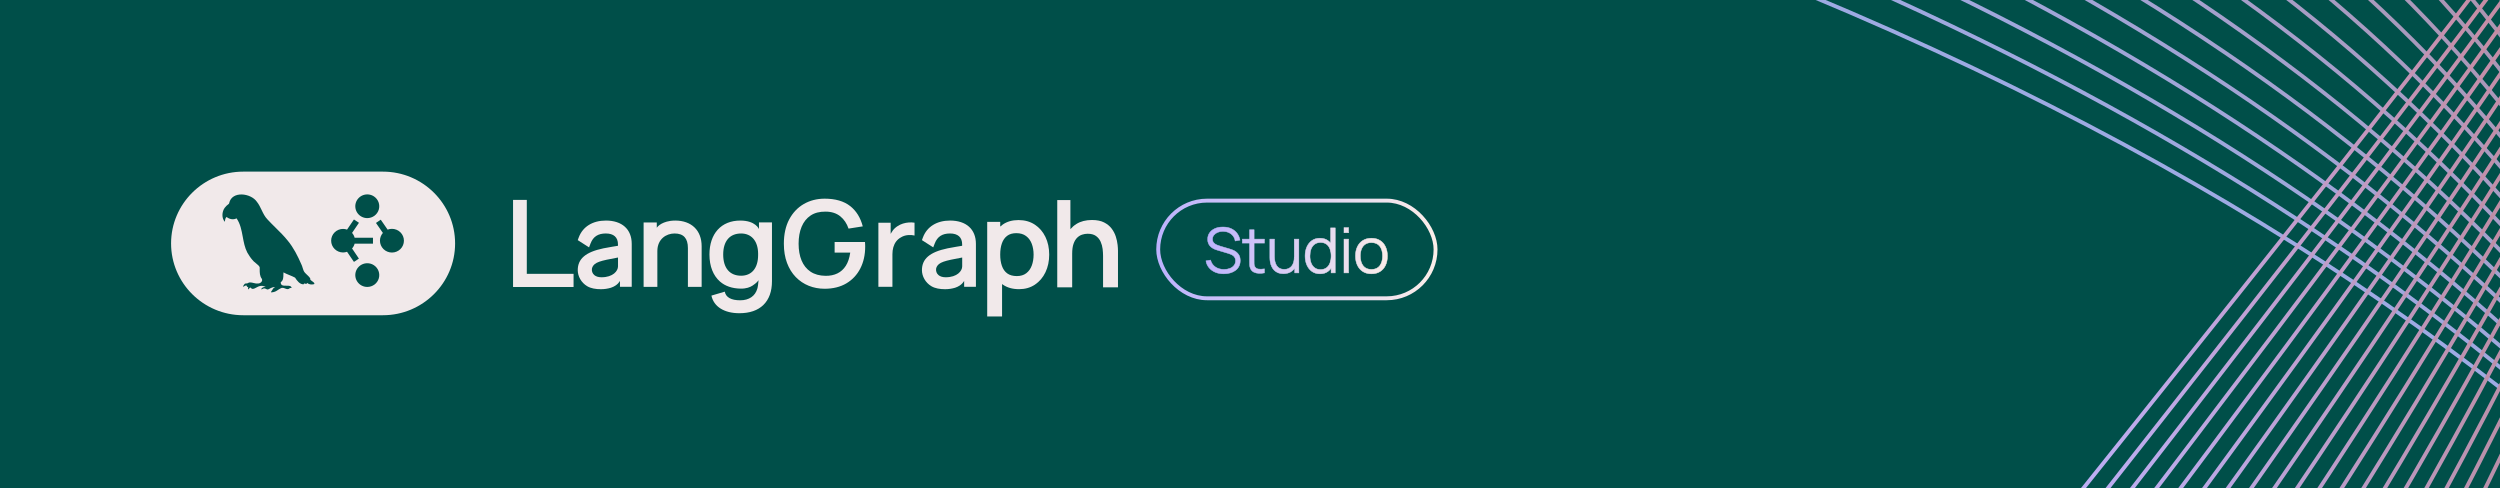 <svg width="1280" height="250" viewBox="0 0 1280 250" fill="none" xmlns="http://www.w3.org/2000/svg"><rect x="0" y="0" width="1280" height="250" fill="#333333" stroke="none"/><g clip-path="url(#clip0_22_133)"><rect width="1280" height="250" fill="#fff"/><g clip-path="url(#clip1_22_133)"><rect width="1728" height="1117" transform="translate(-224 -433)" fill="#004f49"/><path d="M-363.131-230.442C1566.1-179.303 1600.38 692.785 1600.38 692.785" stroke="url(#paint0_linear_22_133)" stroke-width="2" stroke-miterlimit="10"/><path d="M1584.92 693.239C1579.86 693.239 1583.79 266.129 940.054-13.596 761.003-91.402 528.883-151.634 248.989-187.826c-180.369-23.323-383.65-44.652-612.12-52.257" stroke="url(#paint1_linear_22_133)" stroke-width="2" stroke-miterlimit="10"/><path d="M1569.45 693.703C1559.35 693.703 1583.81 259.484 952.258-25.347 771.404-106.908 531.151-163.723 254.495-194.777c-182.953-20.538-388.238-45.76-617.626-54.937" stroke="url(#paint2_linear_22_133)" stroke-width="2" stroke-miterlimit="10"/><path d="M1553.99 694.167C1538.83 694.167 1583.9 252.374 964.453-37.098 781.763-122.468 533.314-175.621 259.991-201.729c-185.612-17.722-392.806-46.857-623.122-57.605" stroke="url(#paint3_linear_22_133)" stroke-width="2" stroke-miterlimit="10"/><path d="M1538.53 694.621C1518.32 694.621 1584.1 244.822 976.668-48.849 792.09-138.079 535.424-187.33 265.519-208.68 77.143-223.575-131.886-256.644-363.12-268.965" stroke="url(#paint4_linear_22_133)" stroke-width="2" stroke-miterlimit="10"/><path d="M1523.07 695.085C1497.81 695.085 1584.4 236.847 988.872-60.6 802.385-153.754 537.448-198.849 271.025-215.632c-191.213-12.046-401.994-49.072-634.156-62.964" stroke="url(#paint5_linear_22_133)" stroke-width="2" stroke-miterlimit="10"/><path d="M1507.61 695.549C1477.29 695.549 1584.79 228.471 1001.08-72.352 812.638-169.472 539.4-210.189 276.531-222.584 82.407-231.74-130.051-272.763-363.131-288.227" stroke="url(#paint6_linear_22_133)" stroke-width="2" stroke-miterlimit="10"/><path d="M1492.14 696.003C1456.78 696.003 1585.29 219.695 1013.28-84.113 822.86-185.252 541.288-221.349 282.037-229.545 84.928-235.779-129.133-280.822-363.131-297.868" stroke="url(#paint7_linear_22_133)" stroke-width="2" stroke-miterlimit="10"/><path d="M1476.68 696.467C1436.27 696.467 1585.89 210.56 1025.48-95.853 833.06-201.064 543.124-232.309 287.544-236.486 87.375-239.756-128.216-288.87-363.131-307.488" stroke="url(#paint8_linear_22_133)" stroke-width="2" stroke-miterlimit="10"/><path d="M1461.21 696.92c-45.46.0 125.39-495.854-423.53-804.535C843.25-216.95 544.907-243.111 293.05-243.448 89.77-243.712-127.287-296.94-363.141-317.119" stroke="url(#paint9_linear_22_133)" stroke-width="2" stroke-miterlimit="10"/><path d="M1445.76 697.384c-50.52.0 141.69-506.139-395.86-816.75C853.429-232.89 546.668-253.733 298.567-250.4c-206.445 2.785-424.926-54.599-661.698-76.35" stroke="url(#paint10_linear_22_133)" stroke-width="2" stroke-miterlimit="10"/><path d="M1430.3 697.848C1374.73 697.848 1588.39 181.098 1062.1-131.117 863.599-248.881 548.377-264.197 304.084-257.351c-209.662 5.875-429.514-55.697-667.204-79.03" stroke="url(#paint11_linear_22_133)" stroke-width="2" stroke-miterlimit="10"/><path d="M1414.83 698.302C1354.21 698.302 1589.45 170.644 1074.29-142.869 873.746-264.926 550.043-274.493 309.579-264.303c-212.932 9.029-434.103-56.804-672.71-81.698" stroke="url(#paint12_linear_22_133)" stroke-width="2" stroke-miterlimit="10"/><path d="M1399.37 698.766C1333.69 698.766 1590.62 159.916 1086.5-154.62 883.904-281.022 551.7-284.63 315.086-271.254c-216.245 12.236-438.681-57.912-678.217-84.378" stroke="url(#paint13_linear_22_133)" stroke-width="2" stroke-miterlimit="10"/><path d="M1383.9 699.22c-70.72.0 208.02-550.327-285.2-865.601C894.062-297.193 553.335-294.64 320.603-278.216c-219.599 15.506-443.281-59.009-683.734-87.047" stroke="url(#paint14_linear_22_133)" stroke-width="2" stroke-miterlimit="10"/><path d="M1368.44 699.684c-75.78.0 224.88-562.057-257.53-877.805-206.679-135.274-555.961-126.35-784.801-107.036-222.985 18.829-447.858-60.116-689.24-89.736" stroke="url(#paint15_linear_22_133)" stroke-width="2" stroke-miterlimit="10"/><path d="M1352.99 700.148C1272.15 700.148 1594.85 126.119 1123.11-189.872c-208.7-139.8-566.569-124.315-791.495-102.236-226.392 22.225-452.447-61.224-694.746-92.416" stroke="url(#paint16_linear_22_133)" stroke-width="2" stroke-miterlimit="10"/><path d="M1337.52 700.601C1251.64 700.601 1596.49 114.368 1135.32-201.634 924.6-346.022 558.134-323.765 337.122-299.071c-229.831 25.696-457.036-62.321-700.253-95.084" stroke="url(#paint17_linear_22_133)" stroke-width="2" stroke-miterlimit="10"/><path d="M1322.06 701.066C1231.12 701.066 1598.24 102.416 1147.52-213.385c-212.709-149.04-587.804-119.831-804.882-92.637-233.301 29.23-461.624-63.428-705.769-97.764" stroke="url(#paint18_linear_22_133)" stroke-width="2" stroke-miterlimit="10"/><path d="M1306.59 701.53c-95.98.0 293.51-611.276-146.86-926.655C945.043-378.87 561.299-342.53 348.145-312.963c-236.772 32.838-466.213-64.546-711.276-100.454" stroke="url(#paint19_linear_22_133)" stroke-width="2" stroke-miterlimit="10"/><path d="M1291.13 701.984c-101.03.0 310.94-624.103-119.21-938.871C955.307-395.41 562.87-351.75 353.641-319.925 113.398-283.374-117.14-385.568-363.131-423.047" stroke="url(#paint20_linear_22_133)" stroke-width="2" stroke-miterlimit="10"/><path d="M1275.67 702.447c-106.09.0 328.48-637.109-91.54-951.085-218.528-163.355-619.667-112.205-824.972-78.239-243.735 40.338-475.38-66.751-722.289-105.801" stroke="url(#paint21_linear_22_133)" stroke-width="2" stroke-miterlimit="10"/><path d="M1260.21 702.901C1149.07 702.901 1606.34 52.617 1196.34-260.4c-220.4-168.259-630.273-109.451-831.666-73.439-247.236 44.23-479.978-67.837-727.805-108.47" stroke="url(#paint22_linear_22_133)" stroke-width="2" stroke-miterlimit="10"/><path d="M1244.75 703.366c-116.19.0 363.88-663.618-36.2-975.506-222.23-173.228-640.88-106.593-838.369-68.639-250.717 48.185-484.557-68.956-733.312-111.161" stroke="url(#paint23_linear_22_133)" stroke-width="2" stroke-miterlimit="10"/><path d="M1229.28 703.83C1108.04 703.83 1611.03 26.721 1220.74-283.891c-224.009-178.27-651.466-103.639-845.053-63.84-254.188 52.258-489.145-70.063-738.818-113.839" stroke="url(#paint24_linear_22_133)" stroke-width="2" stroke-miterlimit="10"/><path d="M1213.82 704.283C1087.52 704.283 1613.53 13.534 1232.94-295.653c-225.73-183.386-662.042-100.591-851.747-59.04-257.647 56.445-493.723-71.16-744.324-116.509" stroke="url(#paint25_linear_22_133)" stroke-width="2" stroke-miterlimit="10"/><path d="M1198.36 704.747C1067.01 704.747 1616.14.233 1245.15-307.404c-227.42-188.576-672.607-97.458-858.45-54.24-261.076 60.728-498.312-72.268-749.831-119.177" stroke="url(#paint26_linear_22_133)" stroke-width="2" stroke-miterlimit="10"/><path d="M1182.89 705.201C1046.49 705.201 1618.85-13.195 1257.35-319.155c-229.02-193.84-683.14-94.241-865.144-49.441-264.494 65.126-502.901-73.376-755.337-121.857" stroke="url(#paint27_linear_22_133)" stroke-width="2" stroke-miterlimit="10"/><path d="M1167.44 705.665c-141.46.0 454.24-732.405 102.12-1036.571-230.57-199.177-693.673-90.95-871.837-44.642-267.88 69.642-507.489-74.483-760.854-124.535" stroke="url(#paint28_linear_22_133)" stroke-width="2" stroke-miterlimit="10"/><path d="M1151.97 706.129c-146.5.0 472.61-746.508 129.79-1048.786-232.03-204.589-704.164-87.595-878.531-39.842-271.213 74.283-512.078-75.591-766.36-127.215" stroke="url(#paint29_linear_22_133)" stroke-width="2" stroke-miterlimit="10"/><path d="M1136.51 706.583c-151.562.0 491.09-760.717 157.46-1060.991-233.43-210.095-714.633-84.156-885.234-35.042-274.515 79.051-516.656-76.688-771.867-129.894" stroke="url(#paint30_linear_22_133)" stroke-width="2" stroke-miterlimit="10"/><path d="M1121.05 707.047c-156.608.0 509.65-775.021 185.12-1073.206-234.73-215.675-725.082-80.665-891.918-30.243-277.763 83.956-521.255-77.795-777.383-132.574" stroke="url(#paint31_linear_22_133)" stroke-width="2" stroke-miterlimit="10"/><path d="M1105.58 707.511c-161.655.0 528.32-789.398 212.79-1085.421-235.94-221.35-735.5-77.121-898.622-25.443-280.938 88.998-525.822-78.903-782.879-135.253" stroke="url(#paint32_linear_22_133)" stroke-width="2" stroke-miterlimit="10"/><path d="M1090.13 707.965c-166.711.0 547.09-803.85 240.45-1097.637-237.05-227.109-745.874-73.512-905.315-20.643-284.061 94.208-530.422-80-788.396-137.922" stroke="url(#paint33_linear_22_133)" stroke-width="2" stroke-miterlimit="10"/><path d="M1074.66 708.429c-171.758.0 565.96-818.375 268.13-1109.841-238.05-232.964-756.228-69.852-912.019-15.844C143.662-317.71-104.239-498.374-363.131-557.868" stroke="url(#paint34_linear_22_133)" stroke-width="2" stroke-miterlimit="10"/><path d="M1059.2 708.882c-176.815.0 584.91-832.964 295.79-1122.056-238.93-238.914-766.539-66.15-918.702-11.045-290.073 105.053-539.599-82.215-799.419-143.28" stroke="url(#paint35_linear_22_133)" stroke-width="2" stroke-miterlimit="10"/><path d="M1043.74 709.346c-181.872.0 603.97-847.594 323.44-1134.271-239.69-244.958-776.809-62.395-925.396-6.245-292.932 110.728-544.177-83.323-804.915-145.96" stroke="url(#paint36_linear_22_133)" stroke-width="2" stroke-miterlimit="10"/><path d="M1028.27 709.811c-186.919.0 623.13-862.278 351.12-1146.487C1139.06-687.773 592.332-495.284 447.29-438.121 151.584-321.549-101.465-522.541-363.131-586.76" stroke="url(#paint37_linear_22_133)" stroke-width="2" stroke-miterlimit="10"/><path d="M1012.81 710.264c-191.976.0 642.38-876.993 378.78-1158.691C1150.79-705.779 594.347-503.216 452.807-445.073 154.432-322.488-100.547-530.6-363.131-596.391" stroke="url(#paint38_linear_22_133)" stroke-width="2" stroke-miterlimit="10"/><path d="M997.353 710.728c-197.025.0 661.727-891.74 406.457-1170.906-241.14-263.703-807.406-50.939-945.486 8.154C157.396-323.238-99.629-538.659-363.131-606.022" stroke="url(#paint39_linear_22_133)" stroke-width="2" stroke-miterlimit="10"/><path d="M981.889 711.193c-202.078.0 681.181-906.508 434.121-1183.122-241.29-270.169-817.496-47.057-952.18 12.953C160.497-323.807-98.701-546.718-363.131-615.642" stroke="url(#paint40_linear_22_133)" stroke-width="2" stroke-miterlimit="10"/><path d="M966.425 711.646c-207.131.0 700.715-921.287 461.785-1195.327C1186.92-760.421 600.645-526.835 469.337-465.927 163.736-324.176-97.783-554.778-363.131-625.273" stroke="url(#paint41_linear_22_133)" stroke-width="2" stroke-miterlimit="10"/><path d="M950.961 712.11c-212.184.0 720.369-936.086 489.449-1207.541-241.08-283.418-837.561-39.23-965.567 22.552C167.132-324.345-96.855-562.836-363.131-634.904" stroke="url(#paint42_linear_22_133)" stroke-width="2" stroke-miterlimit="10"/><path d="M935.497 712.564c-217.226.0 740.103-950.875 517.123-1219.757C1211.93-797.414 605.107-542.488 480.349-479.841 170.698-324.313-95.937-570.895-363.131-644.535" stroke="url(#paint43_linear_22_133)" stroke-width="2" stroke-miterlimit="10"/><path d="M920.033 713.028c-222.279.0 759.957-965.653 544.787-1231.972-240.07-297.141-857.403-31.35-978.964 32.152C174.432-324.071-95.019-578.944-363.131-654.165" stroke="url(#paint44_linear_22_133)" stroke-width="2" stroke-miterlimit="10"/><path d="M904.579 713.492c-227.331.0 779.901-980.421 572.451-1244.176C1237.79-834.861 609.78-558.089 491.373-493.733 178.367-323.617-94.091-587.003-363.131-663.796" stroke="url(#paint45_linear_22_133)" stroke-width="2" stroke-miterlimit="10"/><path d="M889.115 713.946c-232.384.0 799.955-995.158 600.115-1256.392-238.15-311.34-877.014-23.449-992.351 41.751-314.377 177.742-590.053-94.367-860.01-172.732" stroke="url(#paint46_linear_22_133)" stroke-width="2" stroke-miterlimit="10"/><path d="M873.651 714.41c-237.437.0 820.109-1009.852 627.789-1268.607-236.83-318.618-886.734-19.504-999.055 46.551C186.858-322.077-92.245-603.121-363.131-683.058" stroke="url(#paint47_linear_22_133)" stroke-width="2" stroke-miterlimit="10"/><path d="M858.187 714.863c-242.49.0 840.373-1024.514 655.453-1280.821C1278.43-891.971 617.269-581.518 507.902-514.608 191.447-320.99-91.328-611.18-363.131-692.688" stroke="url(#paint48_linear_22_133)" stroke-width="2" stroke-miterlimit="10"/><path d="M842.722 715.327c-247.542.0 860.738-1039.113 683.108-1293.026-233.32-333.534-905.945-11.625-1012.432 56.149C196.278-319.683-90.41-619.239-363.131-702.319" stroke="url(#paint49_linear_22_133)" stroke-width="2" stroke-miterlimit="10"/><path d="M827.259 715.792c-252.595.0 881.211-1053.66 710.781-1305.242C1306.92-930.61 622.575-597.161 518.904-528.501 201.362-318.174-89.481-627.298-363.131-711.95" stroke="url(#paint50_linear_22_133)" stroke-width="2" stroke-miterlimit="10"/><path d="M811.805 716.245c-257.648.0 901.805-1068.121 738.445-1317.457C1321.66-950.125 625.36-605.03 524.421-535.463c-317.7 219.009-612.985-99.884-887.552-186.118" stroke="url(#paint51_linear_22_133)" stroke-width="2" stroke-miterlimit="10"/></g><path fill-rule="evenodd" clip-rule="evenodd" d="M124.545 87.874h71.512c20.377.0 36.954 16.491 36.954 36.763.0 20.27-16.577 36.762-36.954 36.762H124.545c-20.377.0-36.954-16.492-36.954-36.762.0-20.271 16.577-36.763 36.954-36.763zM157.378 144.86C158.276 145.796 159.605 145.75 160.782 145.507L160.794 145.513C161.34 145.072 160.563 144.514 159.821 143.981 159.377 143.662 158.944 143.351 158.818 143.08 159.228 142.584 158.014 141.457 157.068 140.579 156.671 140.211 156.322 139.886 156.16 139.671 155.487 138.945 155.217 138.029 154.945 137.108 154.764 136.496 154.583 135.882 154.283 135.32 152.435 131.067 150.319 126.849 147.353 123.249 145.446 120.856 143.27 118.714 141.093 116.57 139.69 115.188 138.286 113.806 136.954 112.357 135.584 110.954 134.759 109.226 133.933 107.495 133.241 106.046 132.548 104.595 131.534 103.331 128.462 98.824 118.763 97.593 117.341 103.961 117.347 104.157 117.282 104.284 117.108 104.411 116.321 104.983 115.621 105.631 115.033 106.416 113.593 108.41 113.371 111.79 115.167 113.582 115.169 113.543 115.172 113.505 115.174 113.467 115.234 112.562 115.29 111.717 116.012 111.068 117.399 112.253 119.503 112.674 121.112 111.79 123.052 114.549 123.669 117.883 124.289 121.229 124.806 124.016 125.324 126.811 126.608 129.287 126.635 129.331 126.661 129.375 126.688 129.419 127.443 130.665 128.21 131.932 129.179 133.02 129.531 133.561 130.253 134.144 130.974 134.727 131.925 135.496 132.875 136.262 132.967 136.926 132.972 137.215 132.97 137.508 132.969 137.803 132.962 139.546 132.954 141.352 134.081 142.786 134.704 144.04 133.177 145.299 131.947 145.143 131.273 145.236 130.536 145.06 129.805 144.885 128.804 144.646 127.813 144.409 127.005 144.866 126.778 145.109 126.452 145.118 126.125 145.126 125.737 145.136 125.347 145.147 125.116 145.548 125.069 145.667 124.958 145.802 124.843 145.942 124.59 146.249 124.316 146.582 124.644 146.836 124.674 146.814 124.703 146.792 124.732 146.77 125.23 146.394 125.704 146.035 126.375 146.259 126.286 146.75 126.606 146.882 126.927 147.014 126.982 147.037 127.038 147.06 127.092 147.085 127.089 147.199 127.066 147.314 127.043 147.429 126.99 147.702 126.937 147.97 127.15 148.206 127.252 148.104 127.342 147.989 127.431 147.874 127.651 147.592 127.872 147.309 128.27 147.206 129.143 148.363 130.024 147.883 131.128 147.28 132.374 146.6 133.905 145.764 136.033 146.946 135.217 146.906 134.489 147.004 133.941 147.674 133.807 147.825 133.69 147.998 133.929 148.194 135.189 147.385 135.713 147.676 136.206 147.95 136.562 148.147 136.902 148.336 137.491 148.096 137.63 148.024 137.769 147.95 137.908 147.875 138.854 147.369 139.813 146.857 140.935 147.033 140.097 147.273 139.798 147.8 139.473 148.375 139.312 148.659 139.144 148.955 138.901 149.234 138.773 149.362 138.715 149.512 138.86 149.726 140.616 149.581 141.28 149.14 142.176 148.543 142.604 148.259 143.084 147.939 143.762 147.599 144.511 147.142 145.261 147.434 145.987 147.718 146.775 148.025 147.535 148.322 148.239 147.64 148.461 147.432 148.74 147.429 149.017 147.427 149.118 147.426 149.219 147.425 149.317 147.414 149.098 146.251 147.863 146.265 146.609 146.279 145.159 146.295 143.683 146.311 143.727 144.508 145.075 143.595 145.087 142.012 145.099 140.515 145.102 140.154 145.105 139.798 145.126 139.457 146.117 140.005 147.166 140.433 148.207 140.859 149.187 141.259 150.162 141.657 151.077 142.15 152.033 143.676 153.525 145.698 155.513 145.565 155.565 145.409 155.612 145.276 155.67 145.12 155.785 145.14 155.906 145.17 156.029 145.201 156.55 145.332 157.109 145.473 157.378 144.86zm38.956-17.336C197.485 128.662 199.046 129.302 200.673 129.302 202.301 129.302 203.862 128.662 205.012 127.524 206.163 126.386 206.81 124.842 206.81 123.233 206.81 121.623 206.163 120.079 205.012 118.941 203.862 117.803 202.301 117.164 200.673 117.164 199.911 117.164 199.163 117.304 198.465 117.57L194.948 112.48 192.497 114.145l3.535 5.117C195.071 120.361 194.536 121.769 194.536 123.233 194.536 124.842 195.183 126.386 196.334 127.524zm-11.012-16.483C186.183 111.462 187.132 111.678 188.093 111.671 189.404 111.661 190.677 111.236 191.726 110.458 192.776 109.68 193.545 108.591 193.923 107.349 194.3 106.107 194.265 104.778 193.824 103.557 193.382 102.337 192.556 101.288 191.468 100.564 190.671 100.034 189.758 99.697 188.805 99.579 187.851 99.462 186.883 99.567 185.978 99.888 185.073 100.208 184.257 100.734 183.596 101.423 182.934 102.112 182.445 102.945 182.169 103.855 181.892 104.765 181.835 105.727 182.003 106.663 182.171 107.598 182.559 108.482 183.135 109.242 183.712 110.003 184.461 110.619 185.322 111.041zm0 35.242C186.183 146.705 187.132 146.921 188.093 146.913 189.404 146.903 190.677 146.478 191.726 145.701 192.776 144.923 193.545 143.833 193.923 142.591 194.3 141.35 194.265 140.021 193.824 138.8 193.382 137.579 192.556 136.53 191.468 135.807 190.671 135.277 189.758 134.94 188.805 134.822 187.851 134.704 186.883 134.81 185.978 135.13S184.257 135.976 183.596 136.665C182.934 137.354 182.445 138.188 182.169 139.098 181.892 140.008 181.835 140.969 182.003 141.905 182.171 142.841 182.559 143.725 183.135 144.485 183.712 145.245 184.461 145.861 185.322 146.283zm5.642-21.541v-3.018h-9.393C181.335 120.809 180.884 119.962 180.256 119.25L183.789 114.06 181.219 112.37 177.686 117.56C177.038 117.328 176.355 117.206 175.666 117.198 174.044 117.198 172.487 117.834 171.34 118.966 170.192 120.098 169.548 121.632 169.548 123.233 169.548 124.833 170.192 126.368 171.34 127.5 172.487 128.632 174.044 129.268 175.666 129.268 176.355 129.26 177.038 129.138 177.686 128.906L181.219 134.096 183.759 132.406 180.256 127.216C180.884 126.504 181.335 125.657 181.571 124.742h9.393z" fill="#f1e9ea"/><path d="M435.278 105.503C432.089 102.99 427.694 101.719 422.215 101.719 418.264 101.719 414.667 102.643 411.526 104.463 408.384 106.283 405.872 108.942 404.065 112.357 402.252 115.777 401.337 119.955 401.337 124.78 401.337 128.461 401.879 131.772 402.952 134.621 404.018 137.464 405.528 139.896 407.428 141.855 409.328 143.808 411.566 145.311 414.084 146.322 416.602 147.333 419.342 147.842 422.221 147.842 426.523 147.842 430.265 146.911 433.348 145.08 436.432 143.248 438.827 140.682 440.482 137.452 442.138 134.216 442.977 130.466 442.977 126.3 442.977 126.179 442.965 125.797 442.948 125.156 442.931 124.641 442.907 124.22 442.878 123.908H427.327v5.431H435.312L435.278 129.588C434.899 132.171 434.153 134.355 433.057 136.083 431.955 137.816 430.51 139.128 428.773 139.977 427.036 140.827 424.972 141.249 422.693 141.225 419.639 141.185 417.051 140.474 415.011 139.111 412.971 137.747 411.421 135.823 410.407 133.378 409.398 130.951 408.885 128.056 408.885 124.774 408.885 121.492 409.404 118.58 410.418 116.124 411.444 113.657 412.989 111.709 415.023 110.346 417.057 108.982 419.645 108.312 422.693 108.352 425.736 108.352 428.277 109.167 430.247 110.773 432.171 112.339 433.581 114.448 434.456 117.043L441.736 115.899C440.587 111.467 438.419 107.965 435.278 105.492V105.503z" fill="#f1e9ea"/><path d="M529.784 114.986C527.435 113.443 524.666 112.674 521.472 112.674 518.278 112.674 515.562 113.443 513.382 114.986 512.933 115.303 512.519 115.644 512.117 116.008V113.605H505.449v48.417H513.056V145.421C513.19 145.525 513.324 145.629 513.464 145.727 515.696 147.281 518.459 148.056 521.758 148.056 524.865 148.056 527.581 147.281 529.895 145.727 532.209 144.172 534.004 142.063 535.28 139.394 536.551 136.724 537.192 133.714 537.192 130.362 537.192 127.011 536.545 123.942 535.251 121.284 533.957 118.626 532.139 116.529 529.79 114.986H529.784zM528.28 135.938C527.662 137.602 526.718 138.926 525.448 139.896 524.177 140.867 522.557 141.353 520.592 141.353 518.628 141.353 516.932 140.89 515.69 139.972 514.449 139.053 513.539 137.764 512.968 136.106 512.391 134.453 512.106 132.535 512.106 130.362S512.391 126.248 512.968 124.607C513.539 122.96 514.437 121.677 515.644 120.758 516.856 119.84 518.418 119.377 520.342 119.377 522.364 119.377 524.037 119.868 525.348 120.851 526.666 121.833 527.633 123.156 528.263 124.826 528.886 126.49 529.201 128.34 529.201 130.368S528.892 134.274 528.28 135.938z" fill="#f1e9ea"/><path d="M572.193 125.26C572.059 123.965 571.762 122.596 571.301 121.145 570.841 119.695 570.13 118.331 569.174 117.049 568.212 115.766 566.918 114.708 565.292 113.882 563.666 113.056 561.596 112.64 559.096 112.64 555.925 112.64 553.25 113.327 551.082 114.703 549.916 115.442 548.907 116.32 548.045 117.332V102.429H541.313v44.69H548.954V129.894C548.954 127.848 549.181 126.167 549.642 124.849 550.102 123.538 550.709 122.503 551.472 121.746 552.236 120.989 553.087 120.458 554.025 120.146S555.914 119.678 556.875 119.678C558.671 119.678 560.093 120.059 561.148 120.828 562.203 121.596 562.995 122.573 563.526 123.763 564.056 124.953 564.394 126.19 564.546 127.473 564.691 128.756 564.767 129.923 564.767 130.98v16.139H572.409V128.403C572.409 127.594 572.339 126.548 572.205 125.254L572.193 125.26z" fill="#f1e9ea"/><path d="M465.336 113.899C464.299 113.969 463.279 114.165 462.294 114.477 461.308 114.789 460.405 115.223 459.595 115.76 458.639 116.344 457.817 117.089 457.141 117.979 456.844 118.372 456.57 118.794 456.302 119.262L456.022 119.753v-5.715H449.733v32.81H456.92V130.166C456.92 128.894 457.077 127.687 457.386 126.583 457.701 125.479 458.19 124.474 458.849 123.607 459.507 122.735 460.37 122.012 461.419 121.452 462.457 120.834 463.652 120.464 464.957 120.36 466.175 120.262 467.277 120.342 468.239 120.591V114.015C467.3 113.871 466.327 113.83 465.336 113.899z" fill="#f1e9ea"/><path d="M262.685 102.348V146.94h30.979v-6.737H269.72V102.348H262.685z" fill="#f1e9ea"/><path d="M310.183 112.929c-6.75.0-11.803 3.137-13.855 8.609C296.194 121.891 295.803 122.943 295.803 122.943L301.591 126.652 302.378 124.618C303.719 121.151 306.202 119.539 310.183 119.539S316.443 121.452 316.402 125.225C316.402 125.381 316.39 125.843 316.39 125.843S311.121 126.693 308.953 127.144C299.691 129.085 295.809 132.587 295.809 138.325 295.809 141.382 297.523 144.687 300.647 146.542 302.524 147.657 304.972 148.073 307.67 148.073 309.448 148.073 311.173 147.813 312.776 147.328 316.413 146.131 317.422 143.78 317.422 143.78V146.854H323.443V124.861c0-7.477-4.955-11.938-13.255-11.938L310.183 112.929zM316.419 136.401C316.419 138.712 313.878 141.965 307.962 141.965 306.295 141.965 305.106 141.526 304.319 140.873 303.264 140 302.914 138.741 303.06 137.637 303.124 137.158 303.415 136.117 304.505 135.216 305.619 134.291 307.583 133.638 310.62 132.98 313.12 132.442 316.419 131.847 316.419 131.847v4.554z" fill="#f1e9ea"/><path d="M486.407 112.929c-6.75.0-11.803 3.137-13.855 8.609C472.418 121.891 472.027 122.943 472.027 122.943L477.815 126.652 478.602 124.618C479.943 121.151 482.426 119.539 486.407 119.539S492.667 121.452 492.626 125.225C492.626 125.381 492.614 125.843 492.614 125.843S487.345 126.693 485.177 127.144C475.915 129.085 472.033 132.587 472.033 138.325 472.033 141.382 473.747 144.687 476.871 146.542 478.748 147.657 481.196 148.073 483.894 148.073 485.672 148.073 487.397 147.813 489 147.328 492.637 146.131 493.646 143.78 493.646 143.78V146.854H499.667V124.861c0-7.477-4.955-11.938-13.255-11.938L486.407 112.929zM492.643 136.401C492.643 138.712 490.102 141.965 484.186 141.965 482.519 141.965 481.33 141.526 480.543 140.873 479.488 140 479.138 138.741 479.284 137.637 479.348 137.158 479.64 136.117 480.729 135.216 481.843 134.291 483.807 133.638 486.844 132.98 489.344 132.442 492.643 131.847 492.643 131.847v4.554z" fill="#f1e9ea"/><path d="M345.685 112.929C344.846 112.929 344.03 112.986 343.243 113.096 337.851 113.899 336.272 116.615 336.272 116.615V113.899H329.528v32.972H336.563V128.582C336.563 122.371 341.133 119.539 345.382 119.539 349.975 119.539 352.207 121.989 352.207 127.022v19.843H359.242V126.063c0-8.107-5.193-13.14-13.557-13.14V112.929z" fill="#f1e9ea"/><path d="M388.596 113.876v3.398s-1.726-4.346-9.565-4.346c-9.74.0-15.796 6.669-15.796 17.393C363.235 136.377 365.188 141.144 368.632 144.155 371.308 146.495 374.887 147.697 379.153 147.778 382.114 147.836 384.038 147.033 385.232 146.276 387.535 144.825 388.386 143.444 388.386 143.444S388.287 144.525 388.112 145.987C387.984 147.044 387.745 147.79 387.745 147.79 386.672 151.569 383.542 153.753 378.972 153.753 374.403 153.753 371.634 152.262 371.086 149.327L364.249 151.349C365.432 156.995 370.777 160.369 378.547 160.369 383.828 160.369 387.972 158.948 390.857 156.134 393.766 153.302 395.246 149.217 395.246 143.993V113.876H388.596zM388.153 130.628C388.153 137.227 384.9 141.168 379.456 141.168 373.622 141.168 370.276 137.215 370.276 130.327S373.622 119.545 379.456 119.545C384.772 119.545 388.106 123.468 388.153 129.784V130.622 130.628z" fill="#f1e9ea"/><rect x="593" y="102.719" width="142" height="50" rx="25" stroke="url(#paint52_linear_22_133)" stroke-width="2"/><mask id="path-64-outside-1_22_133" maskUnits="userSpaceOnUse" x="617" y="115.719" width="94" height="25" fill="#000"><rect fill="#fff" x="617" y="115.719" width="94" height="25"/><path d="M626.587 140.199C624.976 140.199 623.526 139.932 622.235 139.399 620.955 138.855 619.894 138.087 619.051 137.095 618.219 136.103 617.675 134.924 617.419 133.559L619.819 133.159C620.203 134.652 621.014 135.825 622.251 136.679 623.488 137.521 624.966 137.943 626.683 137.943 627.814 137.943 628.827 137.767 629.723 137.415 630.619 137.052 631.323 136.54 631.835 135.879 632.347 135.217 632.603 134.433 632.603 133.527 632.603 132.929 632.496 132.423 632.283 132.007 632.07 131.58 631.787 131.228 631.435 130.951 631.083 130.673 630.699 130.444 630.283 130.263 629.867 130.071 629.462 129.916 629.067 129.799L623.227 128.055C622.523 127.852 621.872 127.596 621.275 127.287 620.678 126.967 620.155 126.588 619.707 126.151 619.27 125.703 618.928 125.18 618.683 124.583 618.438 123.985 618.315 123.303 618.315 122.535 618.315 121.233 618.656 120.108 619.339 119.159 620.022 118.209 620.955 117.479 622.139 116.967S624.672 116.204 626.187 116.215C627.723 116.215 629.094 116.487 630.299 117.031 631.515 117.575 632.518 118.353 633.307 119.367 634.096 120.369 634.619 121.559 634.875 122.935L632.411 123.383C632.251 122.38 631.883 121.511 631.307 120.775 630.731 120.039 629.995 119.473 629.099 119.079 628.214 118.673 627.238 118.465 626.171 118.455 625.136 118.455 624.214 118.631 623.403 118.983 622.603 119.324 621.968 119.793 621.499 120.391 621.03 120.988 620.795 121.671 620.795 122.439 620.795 123.217 621.008 123.841 621.435 124.311 621.872 124.78 622.406 125.148 623.035 125.415 623.675 125.681 624.294 125.9 624.891 126.071L629.403 127.399C629.872 127.527 630.422 127.713 631.051 127.959 631.691 128.193 632.31 128.535 632.907 128.983 633.515 129.42 634.016 129.996 634.411 130.711 634.806 131.425 635.003 132.332 635.003 133.431 635.003 134.497 634.79 135.452 634.363 136.295 633.947 137.137 633.355 137.847 632.587 138.423 631.83 138.999 630.939 139.436 629.915 139.735 628.902 140.044 627.792 140.199 626.587 140.199zM647.394 139.719C646.423 139.921 645.463 140.001 644.514 139.959 643.575 139.916 642.732 139.713 641.986 139.351 641.25 138.988 640.69 138.423 640.306 137.655 639.996 137.015 639.826 136.369 639.794 135.719 639.772 135.057 639.762 134.305 639.762 133.463V117.639H642.098v15.728C642.098 134.092 642.103 134.7 642.114 135.191 642.135 135.671 642.247 136.097 642.45 136.471 642.834 137.185 643.442 137.612 644.274 137.751 645.116 137.889 646.156 137.857 647.394 137.655V139.719zm-11.328-15.264V122.439h11.328V124.455H636.066zm21.02 15.696C656.051 140.151 655.145 139.991 654.366 139.671 653.598 139.351 652.942 138.919 652.398 138.375 651.865 137.831 651.433 137.212 651.102 136.519 650.771 135.815 650.531 135.073 650.382 134.295 650.233 133.505 650.158 132.721 650.158 131.943V122.439H652.526v8.816C652.526 132.204 652.617 133.084 652.798 133.895 652.979 134.705 653.267 135.415 653.662 136.023 654.067 136.62 654.585 137.084 655.214 137.415 655.854 137.745 656.627 137.911 657.534 137.911 658.366 137.911 659.097 137.767 659.726 137.479 660.366 137.191 660.899 136.78 661.326 136.247 661.763 135.703 662.094 135.047 662.318 134.279 662.542 133.5 662.654 132.625 662.654 131.655L664.318 132.023C664.318 133.793 664.009 135.281 663.39 136.487 662.771 137.692 661.918 138.604 660.83 139.223 659.742 139.841 658.494 140.151 657.086 140.151zM662.894 139.719v-4.256H662.654V122.439H665.006v17.28H662.894zM675.862 140.199C674.251 140.199 672.875 139.799 671.734 138.999 670.593 138.188 669.718 137.095 669.11 135.719 668.502 134.343 668.198 132.791 668.198 131.063 668.198 129.345 668.497 127.799 669.094 126.423 669.702 125.047 670.571 123.959 671.702 123.159 672.833 122.359 674.187 121.959 675.766 121.959 677.387 121.959 678.753 122.353 679.862 123.143 680.971 123.932 681.809 125.015 682.374 126.391 682.95 127.756 683.238 129.313 683.238 131.063 683.238 132.78 682.955 134.332 682.39 135.719 681.825 137.095 680.993 138.188 679.894 138.999 678.795 139.799 677.451 140.199 675.862 140.199zM676.102 138.007C677.329 138.007 678.342 137.708 679.142 137.111 679.942 136.513 680.539 135.692 680.934 134.647 681.329 133.591 681.526 132.396 681.526 131.063 681.526 129.708 681.329 128.513 680.934 127.479 680.539 126.433 679.942 125.617 679.142 125.031 678.353 124.444 677.355 124.151 676.15 124.151 674.913 124.151 673.889 124.455 673.078 125.063 672.267 125.671 671.665 126.497 671.27 127.543 670.886 128.588 670.694 129.761 670.694 131.063 670.694 132.375 670.891 133.559 671.286 134.615 671.691 135.66 672.294 136.487 673.094 137.095 673.894 137.703 674.897 138.007 676.102 138.007zM681.526 139.719V126.711H681.27V116.679H683.638v23.04H681.526zm6.601-20.56v-2.64H690.479v2.64H688.127zm0 20.56v-17.28H690.479v17.28H688.127zM702.172 140.199C700.454 140.199 698.988 139.809 697.772 139.031 696.556 138.252 695.622 137.175 694.972 135.799 694.321 134.423 693.996 132.844 693.996 131.063 693.996 129.249 694.326 127.66 694.988 126.295 695.649 124.929 696.588 123.868 697.804 123.111 699.03 122.343 700.486 121.959 702.172 121.959 703.9 121.959 705.372 122.348 706.588 123.127 707.814 123.895 708.748 124.967 709.388 126.343 710.038 127.708 710.364 129.281 710.364 131.063 710.364 132.876 710.038 134.471 709.388 135.847 708.737 137.212 707.798 138.279 706.572 139.047 705.345 139.815 703.878 140.199 702.172 140.199zm0-2.256C704.092 137.943 705.521 137.308 706.46 136.039 707.398 134.759 707.868 133.1 707.868 131.063 707.868 128.972 707.393 127.308 706.444 126.071 705.505 124.833 704.081 124.215 702.172 124.215 700.881 124.215 699.814 124.508 698.972 125.095 698.14 125.671 697.516 126.476 697.1 127.511 696.694 128.535 696.492 129.719 696.492 131.063 696.492 133.143 696.972 134.812 697.932 136.071 698.892 137.319 700.305 137.943 702.172 137.943z"/></mask><path d="M626.587 140.199C624.976 140.199 623.526 139.932 622.235 139.399 620.955 138.855 619.894 138.087 619.051 137.095 618.219 136.103 617.675 134.924 617.419 133.559L619.819 133.159C620.203 134.652 621.014 135.825 622.251 136.679 623.488 137.521 624.966 137.943 626.683 137.943 627.814 137.943 628.827 137.767 629.723 137.415 630.619 137.052 631.323 136.54 631.835 135.879 632.347 135.217 632.603 134.433 632.603 133.527 632.603 132.929 632.496 132.423 632.283 132.007 632.07 131.58 631.787 131.228 631.435 130.951 631.083 130.673 630.699 130.444 630.283 130.263 629.867 130.071 629.462 129.916 629.067 129.799L623.227 128.055C622.523 127.852 621.872 127.596 621.275 127.287 620.678 126.967 620.155 126.588 619.707 126.151 619.27 125.703 618.928 125.18 618.683 124.583 618.438 123.985 618.315 123.303 618.315 122.535 618.315 121.233 618.656 120.108 619.339 119.159 620.022 118.209 620.955 117.479 622.139 116.967S624.672 116.204 626.187 116.215C627.723 116.215 629.094 116.487 630.299 117.031 631.515 117.575 632.518 118.353 633.307 119.367 634.096 120.369 634.619 121.559 634.875 122.935L632.411 123.383C632.251 122.38 631.883 121.511 631.307 120.775 630.731 120.039 629.995 119.473 629.099 119.079 628.214 118.673 627.238 118.465 626.171 118.455 625.136 118.455 624.214 118.631 623.403 118.983 622.603 119.324 621.968 119.793 621.499 120.391 621.03 120.988 620.795 121.671 620.795 122.439 620.795 123.217 621.008 123.841 621.435 124.311 621.872 124.78 622.406 125.148 623.035 125.415 623.675 125.681 624.294 125.9 624.891 126.071L629.403 127.399C629.872 127.527 630.422 127.713 631.051 127.959 631.691 128.193 632.31 128.535 632.907 128.983 633.515 129.42 634.016 129.996 634.411 130.711 634.806 131.425 635.003 132.332 635.003 133.431 635.003 134.497 634.79 135.452 634.363 136.295 633.947 137.137 633.355 137.847 632.587 138.423 631.83 138.999 630.939 139.436 629.915 139.735 628.902 140.044 627.792 140.199 626.587 140.199zM647.394 139.719C646.423 139.921 645.463 140.001 644.514 139.959 643.575 139.916 642.732 139.713 641.986 139.351 641.25 138.988 640.69 138.423 640.306 137.655 639.996 137.015 639.826 136.369 639.794 135.719 639.772 135.057 639.762 134.305 639.762 133.463V117.639H642.098v15.728C642.098 134.092 642.103 134.7 642.114 135.191 642.135 135.671 642.247 136.097 642.45 136.471 642.834 137.185 643.442 137.612 644.274 137.751 645.116 137.889 646.156 137.857 647.394 137.655V139.719zm-11.328-15.264V122.439h11.328V124.455H636.066zm21.02 15.696C656.051 140.151 655.145 139.991 654.366 139.671 653.598 139.351 652.942 138.919 652.398 138.375 651.865 137.831 651.433 137.212 651.102 136.519 650.771 135.815 650.531 135.073 650.382 134.295 650.233 133.505 650.158 132.721 650.158 131.943V122.439H652.526v8.816C652.526 132.204 652.617 133.084 652.798 133.895 652.979 134.705 653.267 135.415 653.662 136.023 654.067 136.62 654.585 137.084 655.214 137.415 655.854 137.745 656.627 137.911 657.534 137.911 658.366 137.911 659.097 137.767 659.726 137.479 660.366 137.191 660.899 136.78 661.326 136.247 661.763 135.703 662.094 135.047 662.318 134.279 662.542 133.5 662.654 132.625 662.654 131.655L664.318 132.023C664.318 133.793 664.009 135.281 663.39 136.487 662.771 137.692 661.918 138.604 660.83 139.223 659.742 139.841 658.494 140.151 657.086 140.151zM662.894 139.719v-4.256H662.654V122.439H665.006v17.28H662.894zM675.862 140.199C674.251 140.199 672.875 139.799 671.734 138.999 670.593 138.188 669.718 137.095 669.11 135.719 668.502 134.343 668.198 132.791 668.198 131.063 668.198 129.345 668.497 127.799 669.094 126.423 669.702 125.047 670.571 123.959 671.702 123.159 672.833 122.359 674.187 121.959 675.766 121.959 677.387 121.959 678.753 122.353 679.862 123.143 680.971 123.932 681.809 125.015 682.374 126.391 682.95 127.756 683.238 129.313 683.238 131.063 683.238 132.78 682.955 134.332 682.39 135.719 681.825 137.095 680.993 138.188 679.894 138.999 678.795 139.799 677.451 140.199 675.862 140.199zM676.102 138.007C677.329 138.007 678.342 137.708 679.142 137.111 679.942 136.513 680.539 135.692 680.934 134.647 681.329 133.591 681.526 132.396 681.526 131.063 681.526 129.708 681.329 128.513 680.934 127.479 680.539 126.433 679.942 125.617 679.142 125.031 678.353 124.444 677.355 124.151 676.15 124.151 674.913 124.151 673.889 124.455 673.078 125.063 672.267 125.671 671.665 126.497 671.27 127.543 670.886 128.588 670.694 129.761 670.694 131.063 670.694 132.375 670.891 133.559 671.286 134.615 671.691 135.66 672.294 136.487 673.094 137.095 673.894 137.703 674.897 138.007 676.102 138.007zM681.526 139.719V126.711H681.27V116.679H683.638v23.04H681.526zm6.601-20.56v-2.64H690.479v2.64H688.127zm0 20.56v-17.28H690.479v17.28H688.127zM702.172 140.199C700.454 140.199 698.988 139.809 697.772 139.031 696.556 138.252 695.622 137.175 694.972 135.799 694.321 134.423 693.996 132.844 693.996 131.063 693.996 129.249 694.326 127.66 694.988 126.295 695.649 124.929 696.588 123.868 697.804 123.111 699.03 122.343 700.486 121.959 702.172 121.959 703.9 121.959 705.372 122.348 706.588 123.127 707.814 123.895 708.748 124.967 709.388 126.343 710.038 127.708 710.364 129.281 710.364 131.063 710.364 132.876 710.038 134.471 709.388 135.847 708.737 137.212 707.798 138.279 706.572 139.047 705.345 139.815 703.878 140.199 702.172 140.199zm0-2.256C704.092 137.943 705.521 137.308 706.46 136.039 707.398 134.759 707.868 133.1 707.868 131.063 707.868 128.972 707.393 127.308 706.444 126.071 705.505 124.833 704.081 124.215 702.172 124.215 700.881 124.215 699.814 124.508 698.972 125.095 698.14 125.671 697.516 126.476 697.1 127.511 696.694 128.535 696.492 129.719 696.492 131.063 696.492 133.143 696.972 134.812 697.932 136.071 698.892 137.319 700.305 137.943 702.172 137.943z" fill="url(#paint53_linear_22_133)"/><path d="M622.235 139.399 622.187 139.511H622.188L622.235 139.399zM619.051 137.095 618.957 137.173H618.958L619.051 137.095zM617.419 133.559 617.399 133.438 617.276 133.459 617.299 133.581 617.419 133.559zM619.819 133.159 619.937 133.128 619.909 133.02 619.799 133.038 619.819 133.159zM622.251 136.679 622.182 136.779 622.251 136.679zM629.723 137.415 629.767 137.528H629.769L629.723 137.415zM631.835 135.879 631.931 135.953 631.835 135.879zM632.283 132.007 632.174 132.061V132.062L632.283 132.007zM631.435 130.951 631.51 130.855 631.435 130.951zM630.283 130.263 630.232 130.373 630.234 130.374 630.283 130.263zM629.067 129.799 629.032 129.915 629.067 129.799zM623.227 128.055 623.262 127.938 623.261 127.937 623.227 128.055zM621.275 127.287 621.217 127.394 621.219 127.395 621.275 127.287zM619.707 126.151 619.62 126.236 619.622 126.238 619.707 126.151zm-1.024-1.568L618.57 124.629 618.683 124.583zM619.339 119.159 619.24 119.087 619.339 119.159zM626.187 116.215 626.186 116.336H626.187V116.215zM630.299 117.031 630.249 117.142 630.299 117.031zM633.307 119.367 633.211 119.441V119.442L633.307 119.367zM634.875 122.935 634.897 123.054 635.017 123.033 634.995 122.912 634.875 122.935zM632.411 123.383 632.29 123.402 632.31 123.525 632.433 123.502 632.411 123.383zM631.307 120.775 631.403 120.699 631.307 120.775zM629.099 119.079 629.048 119.189 629.05 119.19 629.099 119.079zM626.171 118.455 626.172 118.333H626.171v.122zM623.403 118.983 623.451 119.095V119.094L623.403 118.983zM621.435 124.311 621.345 124.393 621.346 124.394 621.435 124.311zM623.035 125.415 622.987 125.527H622.988L623.035 125.415zM624.891 126.071 624.925 125.954 624.924 125.953 624.891 126.071zM629.403 127.399 629.368 127.516H629.371L629.403 127.399zM631.051 127.959 631.007 128.072 631.009 128.073 631.051 127.959zM632.907 128.983 632.834 129.08 632.836 129.081 632.907 128.983zM634.411 130.711 634.518 130.652 634.411 130.711zM634.363 136.295 634.254 136.239V136.241L634.363 136.295zM632.587 138.423 632.514 138.325H632.513L632.587 138.423zM629.915 139.735 629.881 139.617 629.879 139.618 629.915 139.735zM626.587 140.077C624.99 140.077 623.555 139.812 622.281 139.286L622.188 139.511C623.496 140.052 624.963 140.32 626.587 140.32V140.077zM622.283 139.286C621.019 138.749 619.973 137.992 619.144 137.016L618.958 137.173C619.814 138.181 620.891 138.96 622.187 139.511L622.283 139.286zM619.144 137.016C618.327 136.041 617.791 134.882 617.539 133.536L617.299 133.581C617.559 134.965 618.111 136.164 618.957 137.173L619.144 137.016zM617.439 133.679 619.839 133.279 619.799 133.038 617.399 133.438 617.439 133.679zM619.701 133.189C620.092 134.71 620.919 135.908 622.182 136.779L622.32 136.578C621.108 135.742 620.314 134.594 619.937 133.128L619.701 133.189zM622.182 136.779C623.443 137.638 624.945 138.064 626.683 138.064V137.821C624.986 137.821 623.534 137.405 622.32 136.578L622.182 136.779zM626.683 138.064C627.826 138.064 628.855 137.886 629.767 137.528L629.678 137.301C628.799 137.647 627.801 137.821 626.683 137.821V138.064zM629.769 137.528C630.681 137.158 631.404 136.634 631.931 135.953L631.738 135.804C631.242 136.446 630.556 136.946 629.677 137.301L629.769 137.528zM631.931 135.953C632.461 135.269 632.725 134.458 632.725 133.527H632.481C632.481 134.409 632.232 135.166 631.738 135.804L631.931 135.953zM632.725 133.527C632.725 132.915 632.616 132.388 632.391 131.951L632.174 132.062C632.377 132.457 632.481 132.943 632.481 133.527H632.725zM632.392 131.952C632.171 131.51 631.877 131.144 631.51 130.855L631.359 131.046C631.696 131.312 631.968 131.649 632.174 132.061L632.392 131.952zM631.51 130.855C631.15 130.571 630.757 130.336 630.332 130.151L630.234 130.374C630.641 130.552 631.016 130.775 631.359 131.046L631.51 130.855zM630.334 130.152C629.913 129.958 629.502 129.801 629.102 129.682L629.032 129.915C629.421 130.031 629.82 130.183 630.232 130.373L630.334 130.152zM629.102 129.682 623.262 127.938 623.192 128.171 629.032 129.915 629.102 129.682zM623.261 127.937C622.564 127.737 621.921 127.484 621.331 127.178L621.219 127.395C621.824 127.708 622.482 127.967 623.193 128.172L623.261 127.937zM621.332 127.179C620.744 126.864 620.231 126.492 619.792 126.063L619.622 126.238C620.079 126.684 620.611 127.069 621.217 127.394L621.332 127.179zM619.794 126.065C619.368 125.629 619.035 125.12 618.796 124.536L618.57 124.629C618.821 125.24 619.171 125.776 619.62 126.236L619.794 126.065zM618.796 124.536C618.557 123.956 618.437 123.29 618.437 122.535H618.193C618.193 123.315 618.318 124.014 618.57 124.629L618.796 124.536zM618.437 122.535C618.437 121.256 618.772 120.156 619.438 119.23L619.24 119.087C618.541 120.06 618.193 121.211 618.193 122.535H618.437zM619.438 119.23C620.106 118.3 621.021 117.583 622.187 117.078L622.09 116.855C620.888 117.374 619.937 118.118 619.24 119.087L619.438 119.23zM622.187 117.078C623.353 116.574 624.685 116.326 626.186 116.336L626.188 116.093C624.659 116.082 623.292 116.335 622.09 116.855L622.187 117.078zM626.187 116.336C627.708 116.336 629.061 116.606 630.249 117.142L630.349 116.919C629.126 116.367 627.737 116.093 626.187 116.093V116.336zM630.249 117.142C631.448 117.678 632.434 118.444 633.211 119.441L633.403 119.292C632.601 118.262 631.582 117.471 630.349 116.919L630.249 117.142zM633.211 119.442C633.987 120.428 634.502 121.598 634.755 122.957L634.995 122.912C634.736 121.519 634.205 120.311 633.403 119.291L633.211 119.442zM634.853 122.815 632.389 123.263 632.433 123.502 634.897 123.054 634.853 122.815zM632.531 123.363C632.368 122.342 631.993 121.453 631.403 120.699L631.211 120.85C631.773 121.568 632.133 122.418 632.29 123.402L632.531 123.363zM631.403 120.699C630.814 119.947 630.062 119.369 629.148 118.967L629.05 119.19C629.928 119.577 630.648 120.13 631.211 120.85L631.403 120.699zM629.15 118.968C628.247 118.555 627.254 118.343 626.172 118.333L626.17 118.576C627.221 118.587 628.18 118.792 629.048 119.189L629.15 118.968zM626.171 118.333C625.122 118.333 624.183 118.511 623.354 118.871L623.451 119.094C624.244 118.75 625.15 118.576 626.171 118.576V118.333zM623.355 118.87C622.539 119.219 621.887 119.7 621.403 120.315L621.595 120.466C622.05 119.887 622.667 119.429 623.451 119.095L623.355 118.87zM621.403 120.315C620.917 120.934 620.673 121.644 620.673 122.439H620.917C620.917 121.698 621.143 121.041 621.595 120.466L621.403 120.315zM620.673 122.439C620.673 123.24 620.893 123.896 621.345 124.393L621.525 124.228C621.123 123.786 620.917 123.194 620.917 122.439H620.673zM621.346 124.394C621.795 124.876 622.343 125.254 622.987 125.527L623.082 125.302C622.468 125.042 621.949 124.683 621.524 124.227L621.346 124.394zM622.988 125.527C623.632 125.795 624.255 126.016 624.857 126.188L624.924 125.953C624.332 125.784 623.718 125.567 623.082 125.302L622.988 125.527zM624.856 126.187 629.368 127.515 629.437 127.282 624.925 125.954 624.856 126.187zM629.371 127.516C629.835 127.643 630.38 127.828 631.007 128.072L631.095 127.845C630.463 127.599 629.91 127.41 629.435 127.281L629.371 127.516zM631.009 128.073C631.637 128.303 632.245 128.639 632.834 129.08L632.98 128.885C632.374 128.43 631.745 128.083 631.093 127.844L631.009 128.073zM632.836 129.081C633.428 129.507 633.917 130.069 634.304 130.769L634.518 130.652C634.115 129.923 633.602 129.332 632.978 128.884L632.836 129.081zM634.304 130.769C634.686 131.461 634.881 132.346 634.881 133.431H635.125C635.125 132.318 634.925 131.389 634.518 130.652L634.304 130.769zM634.881 133.431C634.881 134.481 634.671 135.416 634.254 136.239L634.472 136.35C634.908 135.488 635.125 134.514 635.125 133.431H634.881zM634.254 136.241C633.846 137.066 633.267 137.76 632.514 138.325L632.66 138.52C633.443 137.933 634.048 137.209 634.472 136.348L634.254 136.241zM632.513 138.325C631.769 138.891 630.892 139.322 629.881 139.617L629.949 139.852C630.986 139.549 631.89 139.106 632.661 138.52L632.513 138.325zM629.879 139.618C628.879 139.923 627.782 140.077 626.587 140.077V140.32C627.803 140.32 628.924 140.164 629.95 139.851L629.879 139.618zM647.394 139.719 647.419 139.838 647.516 139.818V139.719H647.394zM644.514 139.959 644.508 140.08 644.514 139.959zM641.986 139.351 641.932 139.46 641.986 139.351zM640.306 137.655 640.196 137.708 640.197 137.709 640.306 137.655zM639.794 135.719 639.672 135.722V135.724L639.794 135.719zM639.762 117.639v-.122H639.64v.122H639.762zM642.098 117.639H642.22v-.122H642.098v.122zM642.114 135.191 641.992 135.193V135.196L642.114 135.191zM642.45 136.471 642.557 136.413V136.412L642.45 136.471zM644.274 137.751 644.254 137.871 644.274 137.751zM647.394 137.655H647.516V137.511L647.374 137.534 647.394 137.655zm-11.328-13.2H635.944V124.576H636.066V124.455zM636.066 122.439v-.122H635.944v.122H636.066zm11.328.0H647.516v-.122H647.394v.122zM647.394 124.455V124.576H647.516V124.455H647.394zM647.369 139.599C646.408 139.8 645.458 139.879 644.519 139.837L644.508 140.08C645.468 140.123 646.438 140.043 647.419 139.838L647.369 139.599zM644.519 139.837C643.595 139.795 642.769 139.595 642.039 139.241L641.932 139.46C642.696 139.831 643.555 140.037 644.508 140.08L644.519 139.837zM642.04 139.241C641.329 138.891 640.787 138.345 640.415 137.6L640.197 137.709C640.592 138.5 641.171 139.085 641.932 139.46L642.04 139.241zM640.415 137.601C640.113 136.975 639.947 136.345 639.915 135.713L639.672 135.724C639.705 136.393 639.88 137.054 640.196 137.708L640.415 137.601zM639.916 135.715C639.894 135.055 639.884 134.304 639.884 133.463H639.64C639.64 134.306 639.65 135.059 639.672 135.722L639.916 135.715zM639.884 133.463V117.639H639.64v15.824H639.884zM639.762 117.76H642.098V117.517H639.762V117.76zM641.976 117.639v15.728H642.22V117.639H641.976zm0 15.728C641.976 134.092 641.981 134.701 641.992 135.193L642.236 135.188C642.225 134.698 642.22 134.091 642.22 133.367H641.976zM641.992 135.196C642.014 135.692 642.13 136.137 642.342 136.529L642.557 136.412C642.364 136.057 642.256 135.649 642.235 135.185L641.992 135.196zM642.342 136.528C642.745 137.278 643.386 137.726 644.254 137.871L644.294 137.63C643.497 137.497 642.922 137.093 642.557 136.413L642.342 136.528zM644.254 137.871C645.114 138.012 646.168 137.979 647.413 137.775L647.374 137.534C646.144 137.736 645.118 137.766 644.293 137.63L644.254 137.871zM647.272 137.655V139.719H647.516V137.655H647.272zM636.188 124.455V122.439H635.944V124.455H636.188zM636.066 122.56h11.328V122.317H636.066V122.56zM647.272 122.439V124.455H647.516V122.439H647.272zM647.394 124.333H636.066V124.576h11.328V124.333zM654.366 139.671 654.319 139.783H654.32L654.366 139.671zM652.398 138.375 652.311 138.46 652.312 138.461 652.398 138.375zM651.102 136.519 650.992 136.57V136.571L651.102 136.519zM650.382 134.295 650.262 134.317 650.382 134.295zM650.158 122.439v-.122H650.036v.122H650.158zM652.526 122.439H652.648v-.122H652.526v.122zM652.798 133.895 652.917 133.868 652.798 133.895zM653.662 136.023 653.56 136.089 653.561 136.091 653.662 136.023zM655.214 137.415 655.157 137.522 655.158 137.523 655.214 137.415zM659.726 137.479 659.676 137.367 659.675 137.368 659.726 137.479zM661.326 136.247 661.231 136.17 661.326 136.247zM662.318 134.279 662.435 134.313V134.312L662.318 134.279zM662.654 131.655 662.68 131.535 662.532 131.503V131.655H662.654zM664.318 132.023H664.44V131.925L664.344 131.903 664.318 132.023zM663.39 136.487 663.499 136.542 663.39 136.487zM660.83 139.223 660.77 139.117 660.83 139.223zM662.894 139.719H662.772V139.84H662.894V139.719zm0-4.256H663.016V135.341H662.894V135.463zM662.654 135.463H662.532V135.584H662.654V135.463zm0-13.024v-.122H662.532v.122H662.654zM665.006 122.439H665.128v-.122H665.006v.122zm0 17.28V139.84H665.128V139.719H665.006zM657.086 140.029C656.064 140.029 655.173 139.87 654.412 139.558L654.32 139.783C655.116 140.111 656.039 140.272 657.086 140.272V140.029zM654.413 139.558C653.659 139.244 653.016 138.82 652.484 138.288L652.312 138.461C652.868 139.017 653.538 139.457 654.319 139.783L654.413 139.558zM652.485 138.289C651.961 137.755 651.537 137.147 651.212 136.466L650.992 136.571C651.328 137.276 651.768 137.906 652.311 138.46L652.485 138.289zM651.212 136.467C650.886 135.772 650.649 135.04 650.502 134.272L650.262 134.317C650.414 135.106 650.657 135.857 650.992 136.57L651.212 136.467zM650.502 134.272C650.354 133.49 650.28 132.713 650.28 131.943H650.036C650.036 132.729 650.112 133.521 650.262 134.317L650.502 134.272zM650.28 131.943V122.439H650.036V131.943H650.28zM650.158 122.56H652.526V122.317H650.158V122.56zM652.404 122.439v8.816H652.648v-8.816H652.404zm0 8.816C652.404 132.212 652.496 133.101 652.679 133.921L652.917 133.868C652.738 133.067 652.648 132.196 652.648 131.255H652.404zM652.679 133.921C652.863 134.744 653.156 135.467 653.56 136.089L653.764 135.956C653.379 135.362 653.096 134.666 652.917 133.868L652.679 133.921zM653.561 136.091C653.978 136.705 654.51 137.182 655.157 137.522L655.271 137.307C654.66 136.985 654.157 136.535 653.763 135.954L653.561 136.091zM655.158 137.523C655.819 137.864 656.613 138.032 657.534 138.032V137.789C656.642 137.789 655.889 137.626 655.27 137.306L655.158 137.523zM657.534 138.032C658.38 138.032 659.129 137.886 659.777 137.589L659.675 137.368C659.065 137.647 658.352 137.789 657.534 137.789V138.032zM659.776 137.59C660.433 137.294 660.982 136.872 661.421 136.323L661.231 136.17C660.817 136.688 660.299 137.087 659.676 137.367L659.776 137.59zM661.421 136.323C661.87 135.765 662.207 135.094 662.435 134.313L662.201 134.244C661.981 134.999 661.657 135.64 661.231 136.17L661.421 136.323zM662.435 134.312C662.663 133.521 662.776 132.634 662.776 131.655H662.532C662.532 132.616 662.421 133.479 662.201 134.245L662.435 134.312zM662.628 131.774 664.292 132.142 664.344 131.903 662.68 131.535 662.628 131.774zM664.196 132.023C664.196 133.78 663.889 135.247 663.282 136.431L663.499 136.542C664.128 135.315 664.44 133.807 664.44 132.023H664.196zM663.282 136.431C662.673 137.617 661.836 138.511 660.77 139.117L660.89 139.329C662.001 138.697 662.87 137.767 663.499 136.542L663.282 136.431zM660.77 139.117C659.702 139.723 658.476 140.029 657.086 140.029V140.272C658.513 140.272 659.782 139.959 660.89 139.329L660.77 139.117zM663.016 139.719v-4.256H662.772v4.256H663.016zM662.894 135.341H662.654V135.584H662.894V135.341zM662.776 135.463V122.439H662.532v13.024H662.776zM662.654 122.56H665.006V122.317H662.654V122.56zM664.884 122.439v17.28H665.128v-17.28H664.884zM665.006 139.597H662.894V139.84H665.006V139.597zM671.734 138.999 671.664 139.098 671.734 138.999zM669.11 135.719 669.222 135.669 669.11 135.719zM669.094 126.423 668.983 126.373 668.982 126.374 669.094 126.423zM671.702 123.159 671.632 123.059 671.702 123.159zM679.862 123.143 679.791 123.242 679.862 123.143zM682.374 126.391 682.261 126.437 682.262 126.438 682.374 126.391zM682.39 135.719 682.503 135.765 682.39 135.719zM679.894 138.999 679.966 139.097H679.967L679.894 138.999zM679.142 137.111 679.215 137.208 679.142 137.111zM680.934 134.647 681.048 134.69V134.689L680.934 134.647zM680.934 127.479 680.82 127.522 680.934 127.479zM679.142 125.031 679.069 125.128 679.07 125.129 679.142 125.031zM673.078 125.063 673.005 124.965 673.078 125.063zM671.27 127.543 671.156 127.499V127.5L671.27 127.543zM671.286 134.615 671.172 134.657V134.659L671.286 134.615zM673.094 137.095 673.02 137.192 673.094 137.095zM681.526 139.719H681.404V139.84H681.526V139.719zm0-13.008H681.648v-.122H681.526v.122zM681.27 126.711H681.148V126.832H681.27V126.711zm0-10.032v-.122H681.148v.122H681.27zM683.638 116.679H683.76v-.122H683.638v.122zm0 23.04V139.84H683.76V139.719H683.638zM675.862 140.077C674.272 140.077 672.922 139.682 671.804 138.899L671.664 139.098C672.829 139.915 674.23 140.32 675.862 140.32V140.077zM671.805 138.899C670.683 138.102 669.821 137.027 669.222 135.669L668.999 135.768C669.615 137.162 670.503 138.274 671.664 139.098L671.805 138.899zM669.222 135.669C668.621 134.311 668.32 132.776 668.32 131.063H668.076C668.076 132.805 668.383 134.374 668.999 135.768L669.222 135.669zM668.32 131.063C668.32 129.359 668.616 127.83 669.206 126.471L668.982 126.374C668.377 127.767 668.076 129.331 668.076 131.063H668.32zM669.206 126.472C669.806 125.114 670.661 124.044 671.773 123.258L671.632 123.059C670.481 123.873 669.599 124.979 668.983 126.373L669.206 126.472zM671.773 123.258C672.88 122.475 674.209 122.08 675.766 122.08V121.837C674.166 121.837 672.786 122.242 671.632 123.059L671.773 123.258zM675.766 122.08C677.367 122.08 678.706 122.47 679.791 123.242L679.933 123.043C678.799 122.236 677.408 121.837 675.766 121.837V122.08zM679.791 123.242C680.88 124.017 681.704 125.08 682.261 126.437L682.487 126.344C681.914 124.949 681.063 123.847 679.933 123.043L679.791 123.242zM682.262 126.438C682.83 127.786 683.116 129.327 683.116 131.063H683.36C683.36 129.3 683.07 127.726 682.486 126.343L682.262 126.438zM683.116 131.063C683.116 132.766 682.836 134.302 682.277 135.672L682.503 135.765C683.075 134.361 683.36 132.793 683.36 131.063H683.116zM682.277 135.672C681.72 137.029 680.901 138.104 679.822 138.9L679.967 139.097C681.085 138.272 681.93 137.16 682.503 135.765L682.277 135.672zM679.822 138.9C678.748 139.682 677.43 140.077 675.862 140.077V140.32C677.473 140.32 678.843 139.915 679.966 139.097L679.822 138.9zM676.102 138.128C677.349 138.128 678.39 137.825 679.215 137.208L679.069 137.013C678.295 137.591 677.309 137.885 676.102 137.885V138.128zM679.215 137.208C680.036 136.595 680.646 135.754 681.048 134.69L680.82 134.603C680.433 135.63 679.848 136.431 679.069 137.013L679.215 137.208zM681.048 134.689C681.449 133.617 681.648 132.408 681.648 131.063H681.404C681.404 132.384 681.209 133.564 680.82 134.604L681.048 134.689zM681.648 131.063C681.648 129.696 681.449 128.486 681.048 127.435L680.82 127.522C681.209 128.54 681.404 129.719 681.404 131.063H681.648zM681.048 127.435C680.646 126.371 680.036 125.535 679.214 124.932L679.07 125.129C679.849 125.7 680.433 126.495 680.82 127.522L681.048 127.435zM679.215 124.933C678.4 124.327 677.376 124.029 676.15 124.029V124.272C677.335 124.272 678.305 124.561 679.069 125.128L679.215 124.933zM676.15 124.029C674.892 124.029 673.841 124.338 673.005 124.965L673.151 125.16C673.937 124.571 674.933 124.272 676.15 124.272V124.029zM673.005 124.965C672.174 125.588 671.558 126.435 671.156 127.499L671.384 127.586C671.772 126.56 672.361 125.753 673.151 125.16L673.005 124.965zM671.156 127.5C670.766 128.561 670.572 129.749 670.572 131.063H670.816C670.816 129.773 671.006 128.614 671.385 127.585L671.156 127.5zM670.572 131.063C670.572 132.387 670.771 133.586 671.172 134.657L671.4 134.572C671.012 133.532 670.816 132.362 670.816 131.063H670.572zM671.172 134.659C671.585 135.722 672.2 136.568 673.02 137.192L673.168 136.997C672.388 136.405 671.798 135.597 671.4 134.57L671.172 134.659zM673.02 137.192C673.846 137.819 674.876 138.128 676.102 138.128V137.885C674.918 137.885 673.943 137.586 673.168 136.997L673.02 137.192zM681.648 139.719V126.711H681.404v13.008H681.648zM681.526 126.589H681.27V126.832H681.526V126.589zM681.392 126.711V116.679H681.148v10.032H681.392zM681.27 116.8H683.638V116.557H681.27V116.8zM683.516 116.679v23.04H683.76v-23.04H683.516zM683.638 139.597H681.526V139.84H683.638V139.597zM688.127 119.159H688.005V119.28H688.127V119.159zm0-2.64v-.122H688.005v.122H688.127zM690.479 116.519H690.601v-.122H690.479v.122zm0 2.64V119.28H690.601V119.159H690.479zM688.127 139.719H688.005V139.84H688.127V139.719zm0-17.28v-.122H688.005v.122H688.127zM690.479 122.439H690.601v-.122H690.479v.122zm0 17.28V139.84H690.601V139.719H690.479zM688.249 119.159v-2.64H688.005v2.64H688.249zM688.127 116.64H690.479V116.397H688.127V116.64zM690.357 116.519v2.64H690.601v-2.64H690.357zM690.479 119.037H688.127V119.28H690.479V119.037zM688.249 139.719v-17.28H688.005v17.28H688.249zM688.127 122.56H690.479V122.317H688.127V122.56zM690.357 122.439v17.28H690.601v-17.28H690.357zM690.479 139.597H688.127V139.84H690.479V139.597zM697.772 139.031 697.837 138.928 697.772 139.031zM694.972 135.799 694.861 135.851 694.972 135.799zM694.988 126.295 694.878 126.241 694.988 126.295zM697.804 123.111 697.868 123.214 697.804 123.111zM706.588 123.127 706.522 123.229 706.523 123.23 706.588 123.127zM709.388 126.343 709.277 126.394 709.278 126.395 709.388 126.343zM709.388 135.847 709.498 135.899 709.388 135.847zM706.46 136.039 706.558 136.111 706.46 136.039zM706.444 126.071 706.346 126.144 706.347 126.145 706.444 126.071zM698.972 125.095 699.041 125.195 698.972 125.095zM697.1 127.511 696.986 127.465V127.466L697.1 127.511zM697.932 136.071 697.835 136.144V136.145L697.932 136.071zM702.172 140.077C700.473 140.077 699.03 139.692 697.837 138.928L697.706 139.133C698.945 139.927 700.435 140.32 702.172 140.32V140.077zM697.837 138.928C696.642 138.162 695.723 137.103 695.082 135.746L694.861 135.851C695.521 137.246 696.47 138.342 697.706 139.133L697.837 138.928zM695.082 135.746C694.44 134.389 694.118 132.829 694.118 131.063H693.874C693.874 132.859 694.202 134.456 694.861 135.851L695.082 135.746zM694.118 131.063C694.118 129.264 694.445 127.693 695.097 126.348L694.878 126.241C694.207 127.626 693.874 129.234 693.874 131.063H694.118zM695.097 126.348C695.749 125.002 696.673 123.958 697.868 123.214L697.739 123.007C696.502 123.777 695.549 124.857 694.878 126.241L695.097 126.348zM697.868 123.214C699.073 122.46 700.505 122.08 702.172 122.08V121.837C700.467 121.837 698.988 122.225 697.739 123.007L697.868 123.214zM702.172 122.08C703.881 122.08 705.329 122.465 706.522 123.229L706.653 123.024C705.414 122.23 703.918 121.837 702.172 121.837V122.08zM706.523 123.23C707.729 123.985 708.646 125.038 709.277 126.394L709.498 126.291C708.849 124.895 707.9 123.804 706.652 123.023L706.523 123.23zM709.278 126.395C709.919 127.741 710.242 129.296 710.242 131.063H710.486C710.486 129.266 710.157 127.674 709.498 126.29L709.278 126.395zM710.242 131.063C710.242 132.861 709.919 134.437 709.277 135.794L709.498 135.899C710.158 134.504 710.486 132.89 710.486 131.063H710.242zM709.278 135.794C708.636 137.139 707.713 138.188 706.507 138.943L706.636 139.15C707.884 138.369 708.838 137.284 709.498 135.899L709.278 135.794zM706.507 138.943C705.303 139.697 703.86 140.077 702.172 140.077V140.32C703.897 140.32 705.387 139.932 706.636 139.15L706.507 138.943zM702.172 138.064C704.121 138.064 705.591 137.418 706.558 136.111L706.362 135.966C705.451 137.197 704.062 137.821 702.172 137.821V138.064zM706.558 136.111C707.516 134.804 707.99 133.118 707.99 131.063H707.746C707.746 133.081 707.281 134.713 706.361 135.966L706.558 136.111zM707.99 131.063C707.99 128.954 707.511 127.261 706.54 125.996L706.347 126.145C707.275 127.355 707.746 128.99 707.746 131.063H707.99zM706.541 125.997C705.574 124.722 704.109 124.093 702.172 124.093V124.336C704.053 124.336 705.436 124.944 706.346 126.144L706.541 125.997zM702.172 124.093C700.862 124.093 699.77 124.39 698.902 124.994L699.041 125.195C699.859 124.625 700.899 124.336 702.172 124.336V124.093zM698.902 124.994C698.049 125.585 697.41 126.411 696.986 127.465L697.213 127.556C697.621 126.541 698.231 125.756 699.041 125.195L698.902 124.994zM696.986 127.466C696.574 128.507 696.37 129.706 696.37 131.063H696.614C696.614 129.731 696.814 128.562 697.213 127.555L696.986 127.466zM696.37 131.063C696.37 133.161 696.854 134.859 697.835 136.144L698.029 135.997C697.089 134.765 696.614 133.124 696.614 131.063H696.37zM697.835 136.145C698.822 137.429 700.275 138.064 702.172 138.064V137.821C700.335 137.821 698.961 137.208 698.028 135.996L697.835 136.145z" fill="url(#paint54_linear_22_133)" mask="url(#path-64-outside-1_22_133)"/></g><defs><linearGradient id="paint0_linear_22_133" x1="193.552" y1="521.919" x2="992.572" y2="-19.058" gradientUnits="userSpaceOnUse"><stop stop-color="#d65622"/><stop offset=".05" stop-color="#d55725"/><stop offset=".09" stop-color="#d25b2f"/><stop offset=".13" stop-color="#cc6341"/><stop offset=".17" stop-color="#c56e59"/><stop offset=".2" stop-color="#bc7c79"/><stop offset=".24" stop-color="#b18da0"/><stop offset=".27" stop-color="#a4a0cd"/><stop offset=".28" stop-color="#9eaae3"/></linearGradient><linearGradient id="paint1_linear_22_133" x1="194.405" y1="511.571" x2="989.935" y2="-27.043" gradientUnits="userSpaceOnUse"><stop stop-color="#d55826"/><stop offset=".05" stop-color="#d45929"/><stop offset=".09" stop-color="#d15d33"/><stop offset=".13" stop-color="#cc6545"/><stop offset=".17" stop-color="#c5705d"/><stop offset=".2" stop-color="#bc7d7d"/><stop offset=".24" stop-color="#b18ea4"/><stop offset=".27" stop-color="#a4a2d1"/><stop offset=".28" stop-color="#9faae4"/><stop offset=".42" stop-color="#9faae4"/><stop offset="1" stop-color="#9fa8df"/></linearGradient><linearGradient id="paint2_linear_22_133" x1="195.223" y1="501.173" x2="988.27" y2="-35.76" gradientUnits="userSpaceOnUse"><stop stop-color="#d55a2b"/><stop offset=".05" stop-color="#d45b2e"/><stop offset=".09" stop-color="#d05f38"/><stop offset=".13" stop-color="#cb674a"/><stop offset=".17" stop-color="#c47262"/><stop offset=".21" stop-color="#bb7f82"/><stop offset=".24" stop-color="#b090a9"/><stop offset=".28" stop-color="#9faae4"/><stop offset=".42" stop-color="#9faae4"/><stop offset="1" stop-color="#a0a7db"/></linearGradient><linearGradient id="paint3_linear_22_133" x1="196.036" y1="490.768" x2="987.558" y2="-45.133" gradientUnits="userSpaceOnUse"><stop stop-color="#d45b2f"/><stop offset=".05" stop-color="#d35c32"/><stop offset=".09" stop-color="#d0603c"/><stop offset=".13" stop-color="#cb684e"/><stop offset=".17" stop-color="#c47366"/><stop offset=".21" stop-color="#ba8186"/><stop offset=".24" stop-color="#af91ad"/><stop offset=".28" stop-color="#a0aae5"/><stop offset=".42" stop-color="#a0aae5"/><stop offset="1" stop-color="#a1a5d8"/></linearGradient><linearGradient id="paint4_linear_22_133" x1="196.854" y1="480.369" x2="987.755" y2="-55.111" gradientUnits="userSpaceOnUse"><stop stop-color="#d45d33"/><stop offset=".05" stop-color="#d35e36"/><stop offset=".09" stop-color="#cf6340"/><stop offset=".13" stop-color="#ca6a52"/><stop offset=".17" stop-color="#c3756a"/><stop offset=".21" stop-color="#ba838a"/><stop offset=".24" stop-color="#af94b1"/><stop offset=".28" stop-color="#a0abe5"/><stop offset=".42" stop-color="#a0abe5"/><stop offset="1" stop-color="#a2a3d4"/></linearGradient><linearGradient id="paint5_linear_22_133" x1="197.667" y1="469.965" x2="988.816" y2="-65.683" gradientUnits="userSpaceOnUse"><stop stop-color="#d35f37"/><stop offset=".05" stop-color="#d2603a"/><stop offset=".09" stop-color="#cf6444"/><stop offset=".13" stop-color="#ca6c56"/><stop offset=".17" stop-color="#c3776e"/><stop offset=".21" stop-color="#b9858e"/><stop offset=".25" stop-color="#ae95b5"/><stop offset=".28" stop-color="#a1abe6"/><stop offset=".42" stop-color="#a1abe6"/><stop offset="1" stop-color="#a3a2d0"/></linearGradient><linearGradient id="paint6_linear_22_133" x1="198.485" y1="459.566" x2="990.676" y2="-76.788" gradientUnits="userSpaceOnUse"><stop stop-color="#d3613c"/><stop offset=".05" stop-color="#d2623f"/><stop offset=".1" stop-color="#cf6649"/><stop offset=".14" stop-color="#ca6e5b"/><stop offset=".18" stop-color="#c27973"/><stop offset=".21" stop-color="#b98793"/><stop offset=".25" stop-color="#ae97b9"/><stop offset=".28" stop-color="#a2abe6"/><stop offset=".42" stop-color="#a2abe6"/><stop offset="1" stop-color="#a5a0cc"/></linearGradient><linearGradient id="paint7_linear_22_133" x1="199.298" y1="449.162" x2="993.286" y2="-88.408" gradientUnits="userSpaceOnUse"><stop stop-color="#d26340"/><stop offset=".05" stop-color="#d16443"/><stop offset=".1" stop-color="#ce684d"/><stop offset=".14" stop-color="#c9705f"/><stop offset=".18" stop-color="#c17b77"/><stop offset=".21" stop-color="#b88897"/><stop offset=".25" stop-color="#ad99bd"/><stop offset=".28" stop-color="#a2abe7"/><stop offset=".42" stop-color="#a2abe7"/><stop offset="1" stop-color="#a69ec9"/></linearGradient><linearGradient id="paint8_linear_22_133" x1="200.116" y1="438.763" x2="996.586" y2="-100.488" gradientUnits="userSpaceOnUse"><stop stop-color="#d26444"/><stop offset=".05" stop-color="#d16547"/><stop offset=".1" stop-color="#ce6951"/><stop offset=".14" stop-color="#c97163"/><stop offset=".18" stop-color="#c17c7b"/><stop offset=".22" stop-color="#b88a9b"/><stop offset=".25" stop-color="#ad9ac1"/><stop offset=".28" stop-color="#a3abe7"/><stop offset=".42" stop-color="#a3abe7"/><stop offset="1" stop-color="#a79dc5"/></linearGradient><linearGradient id="paint9_linear_22_133" x1="200.93" y1="428.358" x2="1000.52" y2="-113.003" gradientUnits="userSpaceOnUse"><stop stop-color="#d16649"/><stop offset=".05" stop-color="#d0674c"/><stop offset=".1" stop-color="#cd6b56"/><stop offset=".14" stop-color="#c77368"/><stop offset=".18" stop-color="#c07e80"/><stop offset=".22" stop-color="#b78ba0"/><stop offset=".26" stop-color="#ac9cc6"/><stop offset=".28" stop-color="#a3abe8"/><stop offset=".42" stop-color="#a3abe8"/><stop offset="1" stop-color="#a89bc1"/></linearGradient><linearGradient id="paint10_linear_22_133" x1="201.747" y1="417.959" x2="1005.03" y2="-125.907" gradientUnits="userSpaceOnUse"><stop stop-color="#d1684d"/><stop offset=".05" stop-color="#d06950"/><stop offset=".1" stop-color="#cd6e5a"/><stop offset=".14" stop-color="#c7756c"/><stop offset=".18" stop-color="#c08084"/><stop offset=".22" stop-color="#b78ea4"/><stop offset=".26" stop-color="#ac9fca"/><stop offset=".28" stop-color="#a4ace8"/><stop offset=".42" stop-color="#a4ace8"/><stop offset="1" stop-color="#a99abd"/></linearGradient><linearGradient id="paint11_linear_22_133" x1="202.561" y1="407.554" x2="1010.08" y2="-139.176" gradientUnits="userSpaceOnUse"><stop stop-color="#d06a51"/><stop offset=".05" stop-color="#cf6b54"/><stop offset=".1" stop-color="#cc6f5e"/><stop offset=".14" stop-color="#c67770"/><stop offset=".18" stop-color="#bf8288"/><stop offset=".22" stop-color="#b690a8"/><stop offset=".26" stop-color="#aba0ce"/><stop offset=".28" stop-color="#a4ace9"/><stop offset=".42" stop-color="#a4ace9"/><stop offset="1" stop-color="#aa98b9"/></linearGradient><linearGradient id="paint12_linear_22_133" x1="203.378" y1="397.155" x2="1015.61" y2="-152.767" gradientUnits="userSpaceOnUse"><stop stop-color="#d06c56"/><stop offset=".06" stop-color="#cf6d59"/><stop offset=".1" stop-color="#cb7163"/><stop offset=".15" stop-color="#c67975"/><stop offset=".19" stop-color="#bf848d"/><stop offset=".23" stop-color="#b692ad"/><stop offset=".27" stop-color="#aba2d3"/><stop offset=".28" stop-color="#a5ace9"/><stop offset=".42" stop-color="#a5ace9"/><stop offset="1" stop-color="#ab96b6"/></linearGradient><linearGradient id="paint13_linear_22_133" x1="204.196" y1="386.756" x2="1021.57" y2="-166.65" gradientUnits="userSpaceOnUse"><stop stop-color="#cf6d5a"/><stop offset=".06" stop-color="#ce6e5d"/><stop offset=".1" stop-color="#cb7367"/><stop offset=".15" stop-color="#c67a79"/><stop offset=".19" stop-color="#bf8591"/><stop offset=".23" stop-color="#b693b1"/><stop offset=".27" stop-color="#aba4d7"/><stop offset=".28" stop-color="#a6acea"/><stop offset=".42" stop-color="#a6acea"/><stop offset="1" stop-color="#ac95b2"/></linearGradient><linearGradient id="paint14_linear_22_133" x1="205.009" y1="376.352" x2="1027.94" y2="-180.813" gradientUnits="userSpaceOnUse"><stop stop-color="#cf6f5e"/><stop offset=".06" stop-color="#ce7061"/><stop offset=".1" stop-color="#ca746b"/><stop offset=".15" stop-color="#c57c7d"/><stop offset=".19" stop-color="#be8795"/><stop offset=".23" stop-color="#b595b5"/><stop offset=".27" stop-color="#aaa5db"/><stop offset=".28" stop-color="#a6acea"/><stop offset=".42" stop-color="#a6acea"/><stop offset="1" stop-color="#ad93ae"/></linearGradient><linearGradient id="paint15_linear_22_133" x1="205.827" y1="365.953" x2="1034.66" y2="-195.206" gradientUnits="userSpaceOnUse"><stop stop-color="#ce7162"/><stop offset=".06" stop-color="#cd7265"/><stop offset=".11" stop-color="#ca766f"/><stop offset=".15" stop-color="#c57e81"/><stop offset=".19" stop-color="#be8999"/><stop offset=".23" stop-color="#b596b9"/><stop offset=".27" stop-color="#aaa7df"/><stop offset=".28" stop-color="#a7aceb"/><stop offset=".42" stop-color="#a7aceb"/><stop offset="1" stop-color="#ae91aa"/></linearGradient><linearGradient id="paint16_linear_22_133" x1="206.641" y1="355.549" x2="1041.7" y2="-209.83" gradientUnits="userSpaceOnUse"><stop stop-color="#ce7367"/><stop offset=".06" stop-color="#cd746a"/><stop offset=".11" stop-color="#c97974"/><stop offset=".15" stop-color="#c48086"/><stop offset=".2" stop-color="#bd8b9e"/><stop offset=".24" stop-color="#b499be"/><stop offset=".28" stop-color="#a7adeb"/><stop offset=".42" stop-color="#a7adeb"/><stop offset="1" stop-color="#b090a6"/></linearGradient><linearGradient id="paint17_linear_22_133" x1="207.458" y1="345.15" x2="1049.03" y2="-224.641" gradientUnits="userSpaceOnUse"><stop stop-color="#cd756b"/><stop offset=".06" stop-color="#cc766e"/><stop offset=".11" stop-color="#c97a78"/><stop offset=".15" stop-color="#c4828a"/><stop offset=".2" stop-color="#bd8da2"/><stop offset=".24" stop-color="#b39ac2"/><stop offset=".28" stop-color="#a8adec"/><stop offset=".42" stop-color="#a8adec"/><stop offset="1" stop-color="#b18ea3"/></linearGradient><linearGradient id="paint18_linear_22_133" x1="208.272" y1="334.745" x2="1056.63" y2="-239.636" gradientUnits="userSpaceOnUse"><stop stop-color="#cd766f"/><stop offset=".06" stop-color="#cc7772"/><stop offset=".11" stop-color="#c97c7c"/><stop offset=".16" stop-color="#c4838e"/><stop offset=".2" stop-color="#bc8ea6"/><stop offset=".24" stop-color="#b39cc6"/><stop offset=".28" stop-color="#a9adec"/><stop offset=".42" stop-color="#a9adec"/><stop offset="1" stop-color="#b28c9f"/></linearGradient><linearGradient id="paint19_linear_22_133" x1="209.089" y1="324.346" x2="1064.46" y2="-254.78" gradientUnits="userSpaceOnUse"><stop stop-color="#cc7874"/><stop offset=".06" stop-color="#cb7977"/><stop offset=".11" stop-color="#c87e81"/><stop offset=".16" stop-color="#c28593"/><stop offset=".2" stop-color="#bb90ab"/><stop offset=".25" stop-color="#b29ecb"/><stop offset=".28" stop-color="#a9aded"/><stop offset=".42" stop-color="#a9aded"/><stop offset="1" stop-color="#b38b9b"/></linearGradient><linearGradient id="paint20_linear_22_133" x1="209.903" y1="313.942" x2="1072.49" y2="-270.073" gradientUnits="userSpaceOnUse"><stop stop-color="#cc7a78"/><stop offset=".06" stop-color="#cb7b7b"/><stop offset=".11" stop-color="#c87f85"/><stop offset=".16" stop-color="#c28797"/><stop offset=".21" stop-color="#bb92af"/><stop offset=".25" stop-color="#b29fcf"/><stop offset=".28" stop-color="#aaaded"/><stop offset=".42" stop-color="#aaaded"/><stop offset="1" stop-color="#b48997"/></linearGradient><linearGradient id="paint21_linear_22_133" x1="210.72" y1="303.543" x2="1080.71" y2="-285.487" gradientUnits="userSpaceOnUse"><stop stop-color="#cb7c7c"/><stop offset=".06" stop-color="#ca7d7f"/><stop offset=".11" stop-color="#c78189"/><stop offset=".16" stop-color="#c1899b"/><stop offset=".21" stop-color="#ba93b3"/><stop offset=".25" stop-color="#b1a1d3"/><stop offset=".28" stop-color="#aaadee"/><stop offset=".42" stop-color="#aaadee"/><stop offset="1" stop-color="#b58794"/></linearGradient><linearGradient id="paint22_linear_22_133" x1="211.534" y1="293.138" x2="1089.1" y2="-301.021" gradientUnits="userSpaceOnUse"><stop stop-color="#cb7e80"/><stop offset=".06" stop-color="#ca7f83"/><stop offset=".12" stop-color="#c7838d"/><stop offset=".16" stop-color="#c18b9f"/><stop offset=".21" stop-color="#ba95b7"/><stop offset=".26" stop-color="#b1a3d7"/><stop offset=".28" stop-color="#abadee"/><stop offset=".42" stop-color="#abadee"/><stop offset=".98" stop-color="#b58793"/><stop offset="1" stop-color="#b68690"/></linearGradient><linearGradient id="paint23_linear_22_133" x1="212.352" y1="282.74" x2="1097.65" y2="-316.651" gradientUnits="userSpaceOnUse"><stop stop-color="#ca7f85"/><stop offset=".06" stop-color="#c98088"/><stop offset=".12" stop-color="#c68592"/><stop offset=".17" stop-color="#c18ca4"/><stop offset=".22" stop-color="#ba97bc"/><stop offset=".26" stop-color="#b1a5dc"/><stop offset=".28" stop-color="#acaeef"/><stop offset=".42" stop-color="#acaeef"/><stop offset=".95" stop-color="#b68794"/><stop offset="1" stop-color="#b7848c"/></linearGradient><linearGradient id="paint24_linear_22_133" x1="213.165" y1="272.335" x2="1106.33" y2="-332.381" gradientUnits="userSpaceOnUse"><stop stop-color="#ca8189"/><stop offset=".06" stop-color="#c9828c"/><stop offset=".12" stop-color="#c58796"/><stop offset=".17" stop-color="#c08ea8"/><stop offset=".22" stop-color="#b999c0"/><stop offset=".27" stop-color="#b0a7e0"/><stop offset=".28" stop-color="#acaeef"/><stop offset=".42" stop-color="#acaeef"/><stop offset=".93" stop-color="#b68794"/><stop offset="1" stop-color="#b88288"/></linearGradient><linearGradient id="paint25_linear_22_133" x1="213.983" y1="261.936" x2="1115.12" y2="-348.183" gradientUnits="userSpaceOnUse"><stop stop-color="#c9838d"/><stop offset=".07" stop-color="#c88490"/><stop offset=".12" stop-color="#c5889a"/><stop offset=".17" stop-color="#c090ac"/><stop offset=".22" stop-color="#b99bc4"/><stop offset=".27" stop-color="#b0a8e4"/><stop offset=".28" stop-color="#adaef0"/><stop offset=".42" stop-color="#adaef0"/><stop offset=".91" stop-color="#b78895"/><stop offset="1" stop-color="#b98184"/></linearGradient><linearGradient id="paint26_linear_22_133" x1="214.802" y1="251.528" x2="1124.03" y2="-364.063" gradientUnits="userSpaceOnUse"><stop stop-color="#c98592"/><stop offset=".07" stop-color="#c88695"/><stop offset=".12" stop-color="#c48a9f"/><stop offset=".18" stop-color="#bf92b1"/><stop offset=".23" stop-color="#b89dc9"/><stop offset=".27" stop-color="#afabe9"/><stop offset=".28" stop-color="#adaef0"/><stop offset=".42" stop-color="#adaef0"/><stop offset=".9" stop-color="#b88795"/><stop offset="1" stop-color="#bb7f81"/></linearGradient><linearGradient id="paint27_linear_22_133" x1="215.62" y1="241.128" x2="1133.02" y2="-380" gradientUnits="userSpaceOnUse"><stop stop-color="#c88796"/><stop offset=".07" stop-color="#c78899"/><stop offset=".13" stop-color="#c48ca3"/><stop offset=".18" stop-color="#bf94b5"/><stop offset=".23" stop-color="#b89ecd"/><stop offset=".28" stop-color="#aeaef1"/><stop offset=".42" stop-color="#aeaef1"/><stop offset=".88" stop-color="#b88896"/><stop offset="1" stop-color="#bc7e7d"/></linearGradient><linearGradient id="paint28_linear_22_133" x1="216.434" y1="230.724" x2="1142.11" y2="-396.003" gradientUnits="userSpaceOnUse"><stop stop-color="#c8899a"/><stop offset=".07" stop-color="#c78a9d"/><stop offset=".13" stop-color="#c38ea7"/><stop offset=".18" stop-color="#be96b9"/><stop offset=".23" stop-color="#b7a0d1"/><stop offset=".28" stop-color="#aeaef1"/><stop offset=".42" stop-color="#aeaef1"/><stop offset=".86" stop-color="#b98896"/><stop offset="1" stop-color="#bd7c79"/></linearGradient><linearGradient id="paint29_linear_22_133" x1="217.251" y1="220.325" x2="1151.27" y2="-412.053" gradientUnits="userSpaceOnUse"><stop stop-color="#c78a9f"/><stop offset=".07" stop-color="#c68ba2"/><stop offset=".13" stop-color="#c390ac"/><stop offset=".19" stop-color="#bd97be"/><stop offset=".24" stop-color="#b6a2d6"/><stop offset=".28" stop-color="#afaff2"/><stop offset=".42" stop-color="#afaff2"/><stop offset=".84" stop-color="#b98897"/><stop offset="1" stop-color="#be7a75"/></linearGradient><linearGradient id="paint30_linear_22_133" x1="218.065" y1="209.921" x2="1160.49" y2="-428.15" gradientUnits="userSpaceOnUse"><stop stop-color="#c78ca3"/><stop offset=".07" stop-color="#c68da6"/><stop offset=".13" stop-color="#c392b0"/><stop offset=".19" stop-color="#bd99c2"/><stop offset=".24" stop-color="#b6a4da"/><stop offset=".28" stop-color="#b0aff2"/><stop offset=".42" stop-color="#b0aff2"/><stop offset=".83" stop-color="#ba8997"/><stop offset="1" stop-color="#bf7971"/></linearGradient><linearGradient id="paint31_linear_22_133" x1="218.882" y1="199.521" x2="1169.78" y2="-444.287" gradientUnits="userSpaceOnUse"><stop stop-color="#c68ea7"/><stop offset=".07" stop-color="#c58faa"/><stop offset=".14" stop-color="#c293b4"/><stop offset=".19" stop-color="#bc9bc6"/><stop offset=".25" stop-color="#b5a6de"/><stop offset=".28" stop-color="#b0aff3"/><stop offset=".42" stop-color="#b0aff3"/><stop offset=".82" stop-color="#ba8898"/><stop offset="1" stop-color="#c0776e"/></linearGradient><linearGradient id="paint32_linear_22_133" x1="219.696" y1="189.117" x2="1179.12" y2="-460.465" gradientUnits="userSpaceOnUse"><stop stop-color="#c690ab"/><stop offset=".08" stop-color="#c591ae"/><stop offset=".14" stop-color="#c295b8"/><stop offset=".2" stop-color="#bc9dca"/><stop offset=".25" stop-color="#b5a7e2"/><stop offset=".28" stop-color="#b1aff3"/><stop offset=".42" stop-color="#b1aff3"/><stop offset=".81" stop-color="#bb8898"/><stop offset="1" stop-color="#c1756a"/></linearGradient><linearGradient id="paint33_linear_22_133" x1="220.513" y1="178.718" x2="1188.51" y2="-476.666" gradientUnits="userSpaceOnUse"><stop stop-color="#c592b0"/><stop offset=".08" stop-color="#c493b3"/><stop offset=".14" stop-color="#c097bd"/><stop offset=".2" stop-color="#bb9fcf"/><stop offset=".26" stop-color="#b4a9e7"/><stop offset=".28" stop-color="#b1aff4"/><stop offset=".42" stop-color="#b1aff4"/><stop offset=".79" stop-color="#bb8999"/><stop offset="1" stop-color="#c27466"/></linearGradient><linearGradient id="paint34_linear_22_133" x1="221.333" y1="168.31" x2="1197.95" y2="-492.906" gradientUnits="userSpaceOnUse"><stop stop-color="#c593b4"/><stop offset=".08" stop-color="#c494b7"/><stop offset=".15" stop-color="#c098c1"/><stop offset=".21" stop-color="#bba0d3"/><stop offset=".27" stop-color="#b4abeb"/><stop offset=".28" stop-color="#b2aff4"/><stop offset=".42" stop-color="#b2aff4"/><stop offset=".78" stop-color="#bc8999"/><stop offset="1" stop-color="#c37262"/></linearGradient><linearGradient id="paint35_linear_22_133" x1="222.151" y1="157.91" x2="1207.42" y2="-509.165" gradientUnits="userSpaceOnUse"><stop stop-color="#c495b8"/><stop offset=".08" stop-color="#c396bb"/><stop offset=".15" stop-color="#c09ac5"/><stop offset=".21" stop-color="#bba2d7"/><stop offset=".27" stop-color="#b4acef"/><stop offset=".28" stop-color="#b3aff5"/><stop offset=".42" stop-color="#b3aff5"/><stop offset=".78" stop-color="#bd899a"/><stop offset="1" stop-color="#c4705f"/></linearGradient><linearGradient id="paint36_linear_22_133" x1="222.964" y1="147.506" x2="1216.92" y2="-525.45" gradientUnits="userSpaceOnUse"><stop stop-color="#c497bd"/><stop offset=".08" stop-color="#c298c0"/><stop offset=".15" stop-color="#bf9dca"/><stop offset=".22" stop-color="#baa4dc"/><stop offset=".28" stop-color="#b3b0f5"/><stop offset=".42" stop-color="#b3b0f5"/><stop offset=".77" stop-color="#be899a"/><stop offset="1" stop-color="#c66f5b"/></linearGradient><linearGradient id="paint37_linear_22_133" x1="223.782" y1="137.107" x2="1226.45" y2="-541.749" gradientUnits="userSpaceOnUse"><stop stop-color="#c399c1"/><stop offset=".09" stop-color="#c29ac4"/><stop offset=".16" stop-color="#bf9ece"/><stop offset=".23" stop-color="#baa6e0"/><stop offset=".28" stop-color="#b4b0f6"/><stop offset=".42" stop-color="#b4b0f6"/><stop offset=".76" stop-color="#be899b"/><stop offset="1" stop-color="#c76d57"/></linearGradient><linearGradient id="paint38_linear_22_133" x1="224.595" y1="126.703" x2="1236.01" y2="-558.075" gradientUnits="userSpaceOnUse"><stop stop-color="#c39bc5"/><stop offset=".09" stop-color="#c19cc8"/><stop offset=".16" stop-color="#bea0d2"/><stop offset=".23" stop-color="#b9a8e4"/><stop offset=".28" stop-color="#b4b0f6"/><stop offset=".42" stop-color="#b4b0f6"/><stop offset=".75" stop-color="#bf899b"/><stop offset="1" stop-color="#c86b53"/></linearGradient><linearGradient id="paint39_linear_22_133" x1="225.413" y1="116.304" x2="1245.59" y2="-574.411" gradientUnits="userSpaceOnUse"><stop stop-color="#c29cc9"/><stop offset=".09" stop-color="#c19dcc"/><stop offset=".17" stop-color="#bea1d6"/><stop offset=".24" stop-color="#b9a9e8"/><stop offset=".28" stop-color="#b5b0f7"/><stop offset=".42" stop-color="#b5b0f7"/><stop offset=".74" stop-color="#bf8a9c"/><stop offset="1" stop-color="#c96a4f"/></linearGradient><linearGradient id="paint40_linear_22_133" x1="226.233" y1="105.895" x2="1255.2" y2="-590.765" gradientUnits="userSpaceOnUse"><stop stop-color="#c29ece"/><stop offset=".1" stop-color="#c19fd1"/><stop offset=".18" stop-color="#bda4db"/><stop offset=".25" stop-color="#b8abed"/><stop offset=".28" stop-color="#b6b0f7"/><stop offset=".42" stop-color="#b6b0f7"/><stop offset=".73" stop-color="#c0899c"/><stop offset="1" stop-color="#ca684c"/></linearGradient><linearGradient id="paint41_linear_22_133" x1="227.05" y1="95.496" x2="1264.84" y2="-607.138" gradientUnits="userSpaceOnUse"><stop stop-color="#c1a0d2"/><stop offset=".1" stop-color="#c0a1d5"/><stop offset=".18" stop-color="#bda5df"/><stop offset=".26" stop-color="#b7adf1"/><stop offset=".28" stop-color="#b6b0f8"/><stop offset=".42" stop-color="#b6b0f8"/><stop offset=".72" stop-color="#c08a9d"/><stop offset="1" stop-color="#cb6648"/></linearGradient><linearGradient id="paint42_linear_22_133" x1="227.864" y1="85.092" x2="1274.52" y2="-623.549" gradientUnits="userSpaceOnUse"><stop stop-color="#c1a2d6"/><stop offset=".1" stop-color="#c0a3d9"/><stop offset=".19" stop-color="#bca8e3"/><stop offset=".27" stop-color="#b7aff5"/><stop offset=".28" stop-color="#b7b1f8"/><stop offset=".42" stop-color="#b7b1f8"/><stop offset=".72" stop-color="#c18a9d"/><stop offset="1" stop-color="#cc6544"/></linearGradient><linearGradient id="paint43_linear_22_133" x1="228.681" y1="74.693" x2="1284.25" y2="-639.979" gradientUnits="userSpaceOnUse"><stop stop-color="#c0a4db"/><stop offset=".11" stop-color="#bea5de"/><stop offset=".2" stop-color="#bba9e8"/><stop offset=".28" stop-color="#b7b1f9"/><stop offset=".42" stop-color="#b7b1f9"/><stop offset=".71" stop-color="#c18a9e"/><stop offset="1" stop-color="#cd6340"/></linearGradient><linearGradient id="paint44_linear_22_133" x1="229.495" y1="64.288" x2="1294.02" y2="-656.451" gradientUnits="userSpaceOnUse"><stop stop-color="#c0a5df"/><stop offset=".12" stop-color="#bea6e2"/><stop offset=".22" stop-color="#bbabec"/><stop offset=".28" stop-color="#b8b1f9"/><stop offset=".42" stop-color="#b8b1f9"/><stop offset=".71" stop-color="#c28a9d"/><stop offset="1" stop-color="#ce623c"/></linearGradient><linearGradient id="paint45_linear_22_133" x1="230.318" y1="53.885" x2="1303.84" y2="-672.947" gradientUnits="userSpaceOnUse"><stop stop-color="#bfa7e3"/><stop offset=".12" stop-color="#bda8e6"/><stop offset=".23" stop-color="#baacf0"/><stop offset=".28" stop-color="#b8b1fa"/><stop offset=".42" stop-color="#b8b1fa"/><stop offset=".7" stop-color="#c28a9e"/><stop offset="1" stop-color="#cf6039"/></linearGradient><linearGradient id="paint46_linear_22_133" x1="222.32" y1="49.447" x2="1313.72" y2="-689.488" gradientUnits="userSpaceOnUse"><stop stop-color="#bfa9e8"/><stop offset=".14" stop-color="#bdaaeb"/><stop offset=".25" stop-color="#baaff5"/><stop offset=".28" stop-color="#b9b1fa"/><stop offset=".42" stop-color="#b9b1fa"/><stop offset=".7" stop-color="#c48a9e"/><stop offset="1" stop-color="#d15e35"/></linearGradient><linearGradient id="paint47_linear_22_133" x1="207.576" y1="49.584" x2="1323.67" y2="-706.065" gradientUnits="userSpaceOnUse"><stop stop-color="#beabec"/><stop offset=".15" stop-color="#bdacef"/><stop offset=".27" stop-color="#bab0f9"/><stop offset=".28" stop-color="#bab1fb"/><stop offset=".42" stop-color="#bab1fb"/><stop offset=".69" stop-color="#c48a9f"/><stop offset="1" stop-color="#d25d31"/></linearGradient><linearGradient id="paint48_linear_22_133" x1="192.834" y1="49.711" x2="1333.66" y2="-722.685" gradientUnits="userSpaceOnUse"><stop stop-color="#beadf0"/><stop offset=".17" stop-color="#bcaef3"/><stop offset=".28" stop-color="#bab2fb"/><stop offset=".42" stop-color="#bab2fb"/><stop offset=".68" stop-color="#c58b9f"/><stop offset="1" stop-color="#d35b2d"/></linearGradient><linearGradient id="paint49_linear_22_133" x1="178.09" y1="49.849" x2="1343.72" y2="-739.343" gradientUnits="userSpaceOnUse"><stop stop-color="#bdaef4"/><stop offset=".19" stop-color="#bcaff7"/><stop offset=".28" stop-color="#bbb2fc"/><stop offset=".42" stop-color="#bbb2fc"/><stop offset=".68" stop-color="#c58ba0"/><stop offset="1" stop-color="#d4592a"/></linearGradient><linearGradient id="paint50_linear_22_133" x1="163.342" y1="49.98" x2="1353.85" y2="-756.056" gradientUnits="userSpaceOnUse"><stop stop-color="#bdb0f9"/><stop offset=".28" stop-color="#bbb2fc"/><stop offset=".42" stop-color="#bbb2fc"/><stop offset=".67" stop-color="#c68ba0"/><stop offset="1" stop-color="#d55826"/></linearGradient><linearGradient id="paint51_linear_22_133" x1="148.598" y1="50.117" x2="1364.06" y2="-772.812" gradientUnits="userSpaceOnUse"><stop offset=".42" stop-color="#bcb2fd"/><stop offset=".67" stop-color="#c68ba1"/><stop offset="1" stop-color="#d65622"/></linearGradient><linearGradient id="paint52_linear_22_133" x1="592" y1="127.719" x2="736" y2="127.719" gradientUnits="userSpaceOnUse"><stop stop-color="#bcb2fd"/><stop offset="1" stop-color="#fbeee9"/></linearGradient><linearGradient id="paint53_linear_22_133" x1="616" y1="127.719" x2="712" y2="127.719" gradientUnits="userSpaceOnUse"><stop stop-color="#bcb2fd"/><stop offset="1" stop-color="#fbeee9"/></linearGradient><linearGradient id="paint54_linear_22_133" x1="616" y1="127.719" x2="712" y2="127.719" gradientUnits="userSpaceOnUse"><stop stop-color="#bcb2fd"/><stop offset="1" stop-color="#fbeee9"/></linearGradient><clipPath id="clip0_22_133"><rect width="1280" height="250" fill="#fff"/></clipPath><clipPath id="clip1_22_133"><rect width="1728" height="1117" fill="#fff" transform="translate(-224 -433)"/></clipPath></defs></svg>